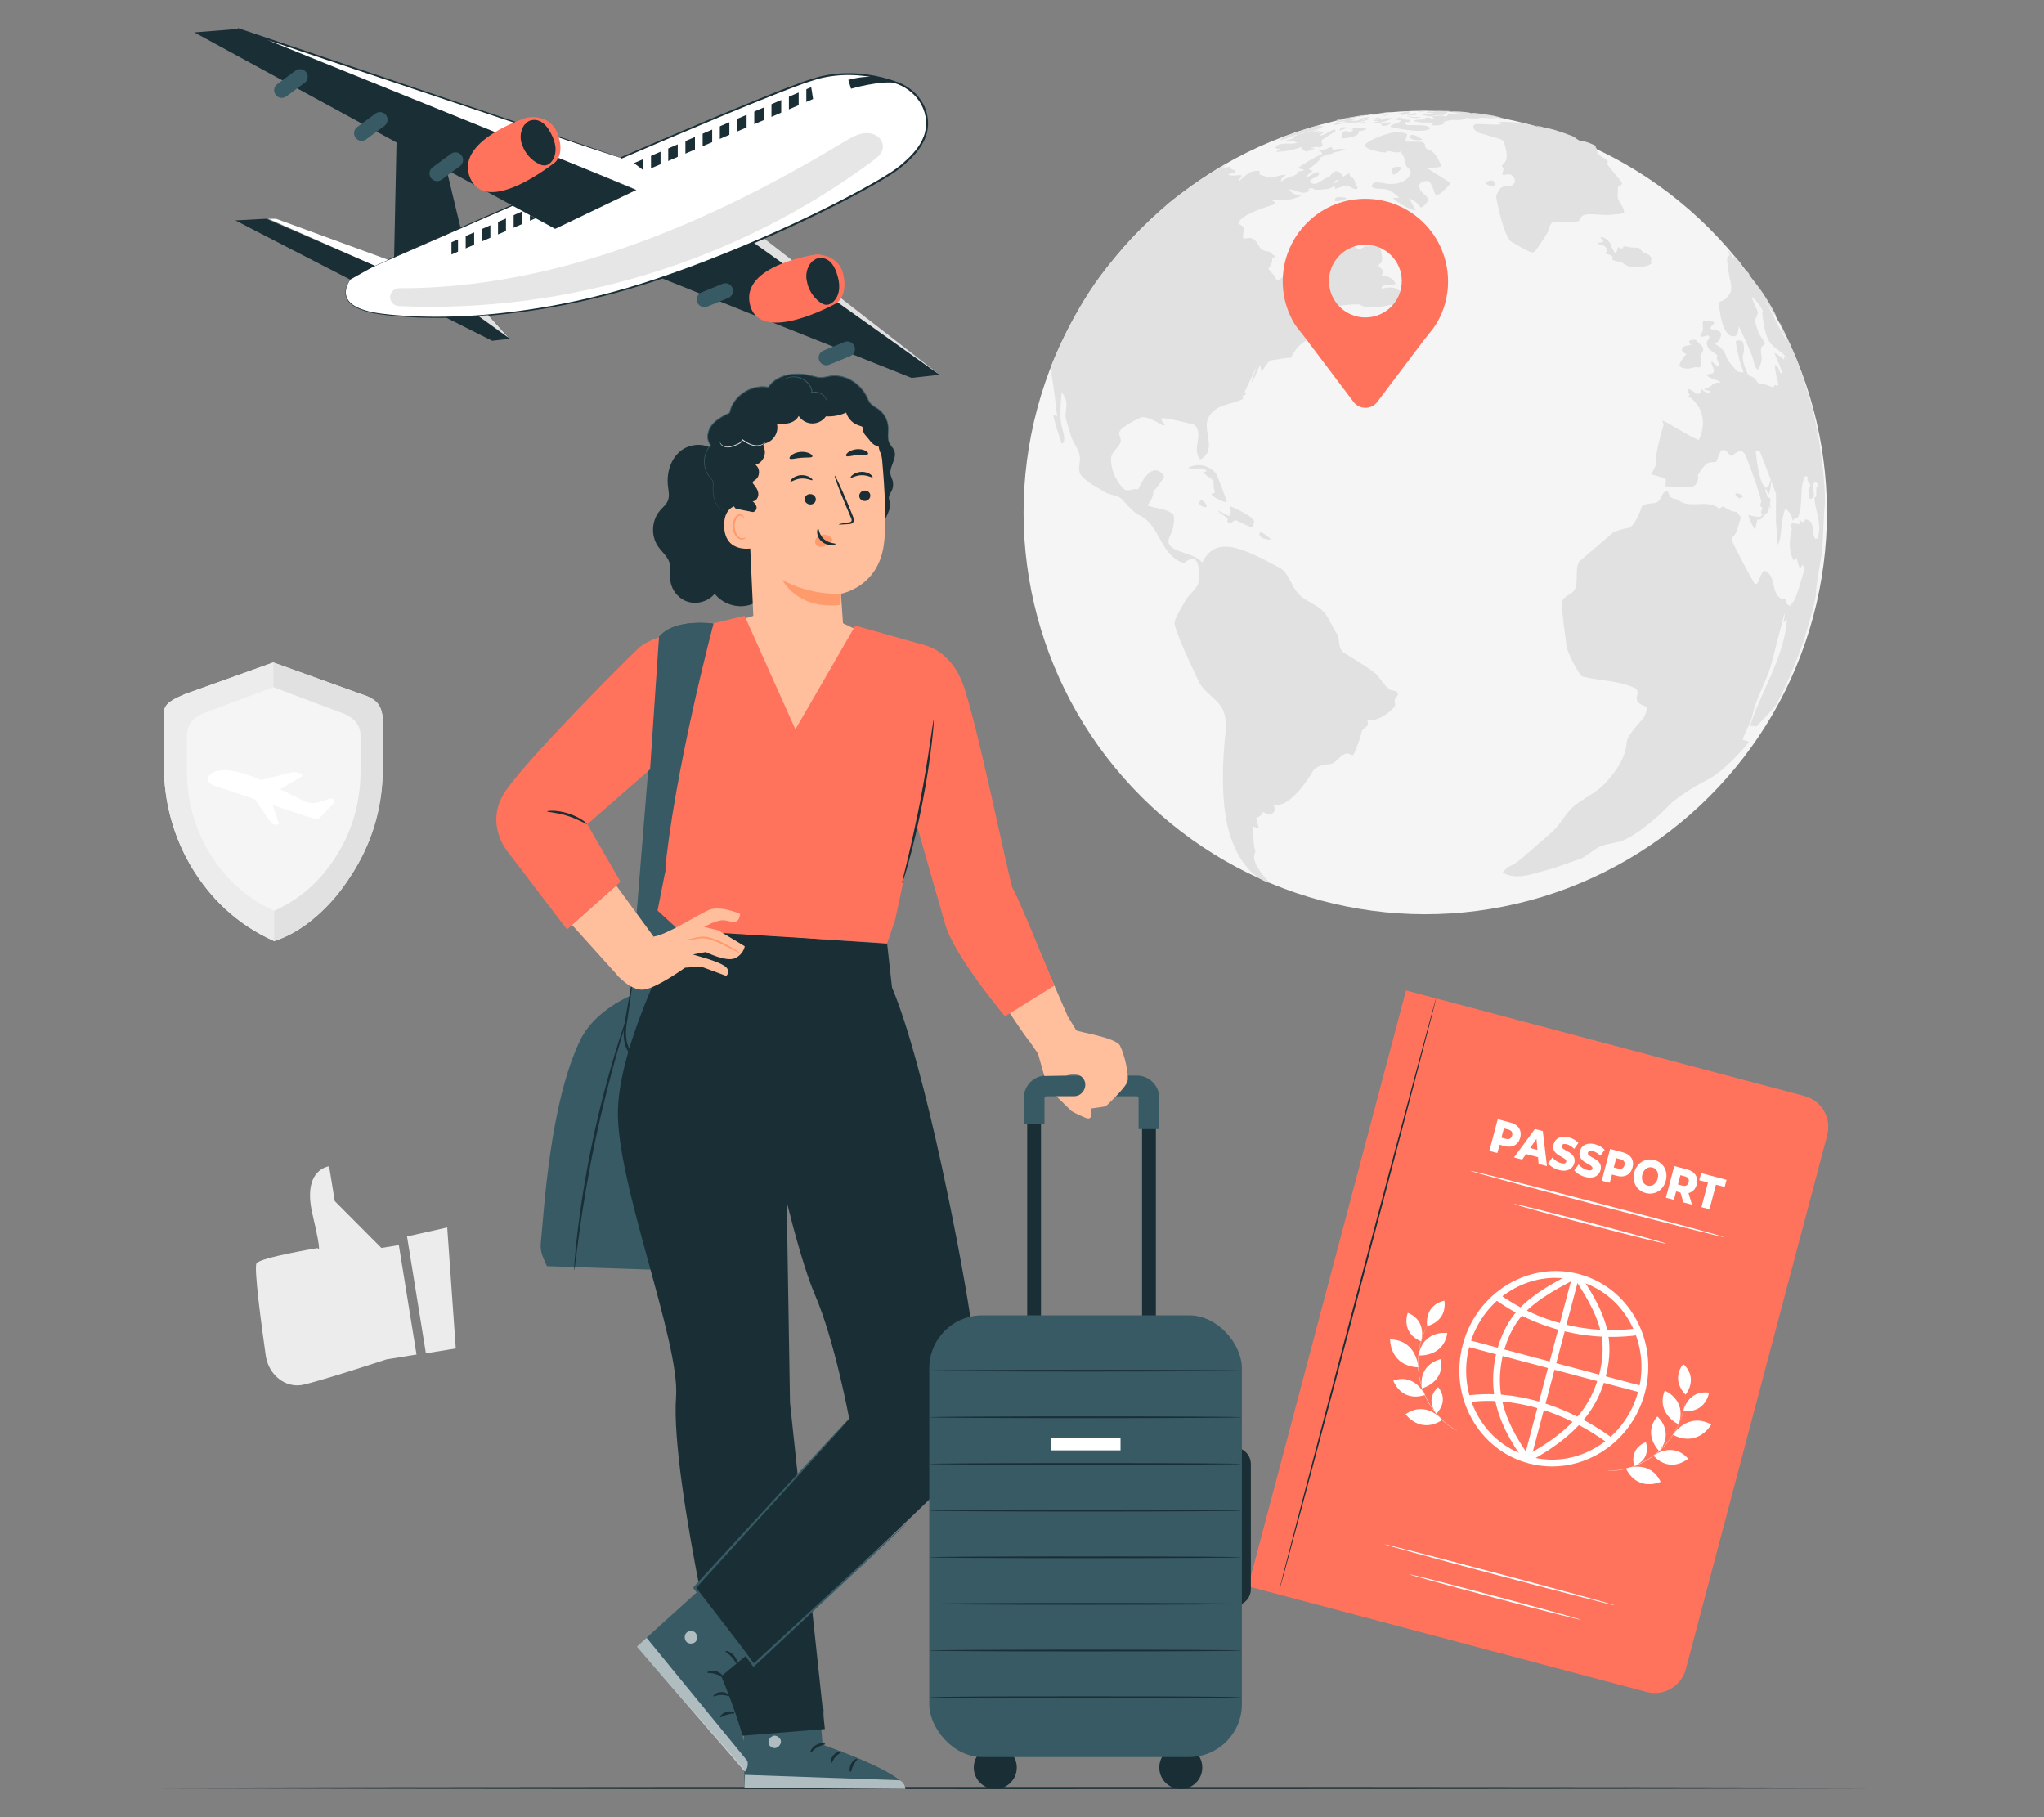 <?xml version="1.0" encoding="UTF-8"?>
<svg id="Layer_2" data-name="Layer 2" xmlns="http://www.w3.org/2000/svg" viewBox="0 0 540 480">
  <rect x="0" y="0" width="540" height="480" fill="#808080" stroke="none"/>
  <defs>
    <style>
      .cls-1 {
        fill: #ff735d;
      }

      .cls-1, .cls-2, .cls-3, .cls-4, .cls-5, .cls-6, .cls-7, .cls-8, .cls-9, .cls-10, .cls-11 {
        stroke-width: 0px;
      }

      .cls-12 {
        opacity: .6;
      }

      .cls-2 {
        fill: #375a64;
      }

      .cls-3 {
        fill: #e1e1e1;
      }

      .cls-4 {
        fill: #ececec;
      }

      .cls-6 {
        fill: #f5f5f5;
      }

      .cls-7 {
        fill: none;
      }

      .cls-8 {
        fill: #1a2e35;
      }

      .cls-9 {
        fill: #fff;
      }

      .cls-13 {
        opacity: .3;
      }

      .cls-14 {
        opacity: .1;
      }

      .cls-10 {
        fill: #ff9a6c;
      }

      .cls-11 {
        fill: #ffbf9d;
      }
    </style>
  </defs>
  <g id="Layer_2-2" data-name="Layer 2">
    <g>
      <rect class="cls-7" width="540" height="480"/>
      <g>
        <g>
          <g>
            <path class="cls-6" d="m95.75,183.45l-23.55-8.46-23.32,8.34c-2.98,1.41-5.59,2.25-5.59,5.02v13.81c0,9.59,2.51,19.09,7.68,27.48,4.35,7.06,11.09,14.33,21.46,18.95,9.53-3.1,16.65-11.35,21-18.41,5.17-8.39,7.68-17.89,7.68-27.48v-12.42c0-3.96-2.1-5.89-5.36-6.84Z"/>
            <path class="cls-4" d="m72.43,240.58c-8.2-3.66-13.53-9.53-16.97-15.11-4.09-6.64-6.08-14.16-6.08-21.74v-9.69c0-2.19,1.32-4.25,3.95-5.48l18.88-7.06v-6.51s-23.32,8.34-23.32,8.34c-2.45,1.07-5.59,2.25-5.59,5.02v13.81c0,9.59,2.51,19.09,7.68,27.48,4.35,7.06,11.09,14.33,21.46,18.95v-8.01Z"/>
            <path class="cls-3" d="m72.43,248.6c1.65-.55,3.17-1.19,4.63-1.98,3.91-2.13,7.24-5.05,9.79-7.7,2.85-2.96,4.97-6.16,6.81-9.15,5.17-8.39,7.68-17.89,7.45-27.75v-11.4c0-5.68-2.91-6.1-5.36-7.16l-23.55-8.46v6.51s19.1,7.17,19.1,7.17c2.63,1.23,3.95,3.28,3.95,5.48v9.69c0,7.59-1.99,15.1-6.08,21.74-3.44,5.59-8.54,11.35-16.75,15v8.01Z"/>
          </g>
          <path class="cls-9" d="m55.17,205.05c1.64-2.47,6.78-1.69,10.42-.29,0,0,2.48.81,3.43,1.28,0,0,.02,0,.03,0l7.85-1.99c.64-.16,1.31-.13,1.93.1l.69.25c.35.13.39.61.07.79l-5.55,3.24s0,.04,0,.07c3.38,1.66,6.27,3.08,6.27,3.08.03.02.06.03.09.05,1.18.56,2.53.66,3.78.27l3.03-.94c.15-.05.32-.06.47-.02.58.16.78.87.37,1.3l-3.22,3.45c-.5.54-1.27.74-1.98.52l-1.78-.56-9.02-2.99,1.58,4.73c.06.2-.07.4-.28.41l-.4.04c-.55.05-1.09-.19-1.42-.63l-4.25-6.12-10.64-3.53c-1.42-.45-2.04-1.54-1.48-2.5Z"/>
        </g>
        <g>
          <path class="cls-4" d="m105.37,328.89l-4.61.75-12.32-12.38-1.49-9.19s-7.19.71-4.4,12.62c2.79,11.9,1.38,8.98,1.38,8.98,0,0-15.11,2.5-16.15,4.02-.76,1.1,1.26,16.18,2.42,24.35.58,4.11,3.71,7.52,7.68,7.87.56.05,1.12.04,1.66-.04,3.77-.61,22.54-6.79,22.54-6.79l7.96-1.29-4.67-28.89Z"/>
          <polygon class="cls-4" points="118.15 324.23 120.41 356.19 112.52 357.47 107.53 326.6 118.15 324.23"/>
        </g>
        <g>
          <circle class="cls-6" cx="376.54" cy="135.37" r="106.12" transform="translate(14.56 305.91) rotate(-45)"/>
          <g>
            <path class="cls-3" d="m364.48,31.06s-.08-.02-.16-.02c-.25,0-.64.06-.71.08-.06.02-.82.3-.82.3-.04.02-.09.04-.08.06,0,0,.24.22,1.28-.07.58-.16.56-.29.48-.34Z"/>
            <path class="cls-3" d="m362.83,30.2c.07-.01.45-.1.48-.13-.02-.02-.04-.01-.07-.01-.16,0-.53.04-.59.06-.08.02-.16.06-.14.09.02.03.18.03.32,0Z"/>
            <path class="cls-3" d="m366.16,29.82q.26.03.54.01s.28-.02.69-.08c0,0,.48-.07.56-.1t-.09-.02s-1.69.01-3.3.26l.86-.03c.25-.01.49-.08.74-.05Z"/>
            <path class="cls-3" d="m364.26,30.17s-.02-.01-.02-.02c.04-.02.06-.03.7-.07.22-.02.52-.03.68-.06.03,0,.07-.01.1-.02-.04,0-.09-.02-.13-.02-1.81-.04-3.36.35-3.65.46.12.07,2.15-.17,2.27-.21,0-.03.03-.05.05-.08Z"/>
            <path class="cls-3" d="m365.96,30.59s.08-.02.12-.04c.07-.03.14-.07.21-.1.13-.05.26-.1.39-.15.08-.03.08-.05.08-.05,0-.01,0-.01-.05-.02-.37,0-1.09.21-1.14.25,0,0,0,0,0,0t-.17.2s.56-.09.56-.09Z"/>
            <path class="cls-3" d="m360.85,32.15s-.07-.02-.11-.02c-.16,0-.31,0-.31,0-.45.06-1.02.24-1.06.27,0,0,0,0,0,.01.07.02.9-.01,1.28-.12.14-.04.28-.1.2-.14Z"/>
            <path class="cls-3" d="m361,34.08s-.06-.08-.28-.13c-.04,0-.09-.01-.13-.02-.38-.05-.75-.11-1.13-.16-.47-.06-2.1.12-2.39.32,0,.01,0,.02,0,.03.1.08.25.06.33.18.13.18.05.24,0,.28-.1.08-1.27.44-1.57.49-.12.02-.14.01-.19,0,.02-.29.39-.27.48-.5-.18-.03-1.21.12-1.4.33-.02.02-.05.06-.05.09-.02.22.03.44,0,.66,0,.09.02.18-.02.26-.05.15-.2.25-.23.42,0,.03,0,.06,0,.09.17.37,3.01-.19,3.88-.61.19-.09.89-.77.62-.85-.3-.09-.61-.04-.91-.07.68-.18,1.39-.22,2.07-.39,0,0,.91-.35.93-.39Z"/>
            <path class="cls-3" d="m354.27,31.6c1.19-.1,2.31-.52,3.48-.66q-1.24.28-1.31.32l4.13-.75c.08-.02.21-.04.35-.13-.03-.02-.1-.02-.14-.02-.85.07-6.64.98-7.97,1.46.54.12,1.01-.19,1.53-.25-.02.01-.05.03-.07.03Z"/>
            <path class="cls-3" d="m351.73,38.86s-.03,0-.05,0c-.06,0-.14,0-.28.06-.57.19-1.07.54-1.66.67-.98.21-1.28.27-1.36.38,0,0,0,.02.01.02.06.03.12.04.33.07.33.04.37.06.41.12.08.11,0,.27.12.37.04.03.27.09.5.12,1.49.23,2.27-.14,2.27-.14.22-.13.09-.99.09-.99-.07-.35-.35-.65-.4-.67Z"/>
            <path class="cls-3" d="m355.75,33.66s-.1-.03-.25-.05c-.82-.06-1.52.21-1.57.27,0,0,0,.01,0,.01.07.03.16.02.23.07,0,.06,0,.07-.13.19-.08.08-.28.28-.11.29.28.01,1.25-.38,1.36-.42.47-.19.6-.3.46-.37Z"/>
            <path class="cls-3" d="m428.97,55.4c-.36-1.1-1.21-1.96-1.54-3.07-.21-.71.06-1.42-.01-2.14-.08-.83.14-.97.68-1.24.75-.37.45-.73-.46-1.81-2.96-3.52-2.97-3.58-3.12-4.19.04-.04.08-.09.12-.13.06,0,.15,0,.22,0-.72-1.45-3.23-1.39-3.05-3.6-.09-.1-.22-.22-.31-.31.05-.09.13-.2.19-.28.05,0,.12,0,.16.01-.47-.24-1.85-.83-1.86-.83-.93-.39-2.19-.6-2.44-.64-.87-.14-1.38-.92-2.15-1.22-1.09-.43-3.52-1.29-4.51-1.58q-1.82-.53-2.08-.46s0,0,0,0q-1.98-.58-2.97-.72h0s-.04-.03-.06,0c0,0,.01,0,.01.01.02,0,.04.02.06.03q1.1.48,1.42.69-.1-.02-1.36-.49c-.52-.19-.71-.26-1.35-.42-4.73-1.09-8.52-.77-8.56-.77q.13.14.78.37c-.71.44-2.14.33-2.91.28-.03,0-3.94-.22-4.17-.07-1.44.97.87,2.26.9,2.27,6.26,1.7,6.32,1.79,6.61,2.31.02.04,1.75,4.19.23,5.58-.62.57-.62.59-.64.7-.06.39.37.57.39.93.03.55-.36,1.02-.26,1.58.87.09,1.81-.52,2.62.25,1.38,1.3.16,2.36.15,2.36-.95.56-2.16.09-3.08.78-.51.38-1.31,1.61-1.34,2.5-.01.41,1.92,10.17,3.93,11.74,5.33,3.1,5.5,3.01,6.01,2.73.84-.46,3.71-5.32,3.74-5.37.42-.72.3-1.67,1-2.26.37-.3.4-.3,1.98-.23q4.98.22,5.4-.59c.43-.84.67-1.3,1.62-1.43,2.31-.31,4.62.35,6.94.03.95-.13,1.92-.09,2.85-.35.02,0,.48-.15.23-.9Z"/>
            <path class="cls-3" d="m369.76,45.02c.45-.54.45-.85-.01-.94-.01,0-1.43-.11-1.88.38-.25.29-.01,1.34.15,1.55.41.52,1.72-.98,1.74-1Z"/>
            <path class="cls-3" d="m385.48,29.87c-.33.02-.66.02-1,.02,1.01.11,4.32.34,4.86.38-2.26-.04-4.04-.07-5.87-.31-.43-.06-.58,0-.78.06-.04.12-.41.64-.79.8-.81-.59-3.62-.05-3.74,0,.17.16.43.21.59.4-.02.03-.05.06-.07.09.31.07.43.09,1.56.08-2.05.33-2.17.04-2.25-.15-1.32-.43-1.57.04-1.68.27-.91.23-1.9-.06-2.78.36,0,.03.02.08.03.11.2.08.35.14,1.8.35,1.07.15,2.21-.24,3.23.39q-.15.16-.44.26c.68.4,3.43.09,3.42-.56-.07-.05-.17-.11-.24-.16.26-.18,2.16-.62,2.54-.58,2.28.23,3.29-.3,3.37-.47-.03-.02-.06-.05-.09-.07,2.12.18,3.09.25,3.83.07q-.15-.07-.51-.12s4.88.18,5.13.19c-1.19-.24-1.26-.25-1.7-.37,1.19.09,2.36.32,3.55.42-1.06-.37-2.89-.77-2.9-.77-.05-.01-4.52-.77-5.55-.74.02.07.07.15.12.2-.2-.01-.36-.01-.79-.23-.3-.15-4.23-.54-4.77-.22.16.15.2.19,1.92.33Z"/>
            <path class="cls-3" d="m365.94,31.21c-.13.09-.22.21-.35.28-.19.11-.21.11-.78.3.08-.1.19-.22.28-.32.04-.05.09-.09.12-.16-.03-.03-.41-.12-.93.14.04.01.09.03.13.04,0,.01-.01.03-.02.04-.57.22-1.17.07-1.75.17.06.07.17,0,.23.08q-.11.1-.11.13t1.64.09c-.53.09-1.94.33-2.13.59,0,.01,0,.02,0,.02,0,0,1.79-.03,2.03-.07q.16-.03,1.33-.49s.01.06-.05.14c0,0-.01.01-.02.02q.55-.24,1.94-.76c.3-.11.32-.12.38-.17q-.06-.04-.16-.05s-1.55-.08-1.72-.04c-.02,0-.04,0-.05.02Z"/>
            <path class="cls-3" d="m377.31,47.79c.67.17,1.47,2.49,1.48,2.51.19.57.38,1.15.72,1.2.96.15,3.51-2.82,3.53-2.85.07-.1.15-.23.18-.34l-6.05-3.8c.23-.08.46-.15,2.28-.3.8-.06,1.2-.1,1.24-.28.11-.49-1.43-3.49-2.49-4.06-.47-.25-1.05-.29-1.45-.69-.42-.43-.07-1.24-.75-1.54-.63-.28-2.19-.24-3.34-.22-1.16.02-1.17.02-1.33-.05,0-.19-.02-.39.44-1.9-.36-.31-1.74-.55-2.15-.61-2.14-.23-9.78,2.64-8.93,3.79.83,1.14,4.89,1.69,5.49,1.63.04-.34.06-.57,1.77-.17,1.45.34,1.78.07,2-.1.28.3.9,1.4.91,1.4.3.69.26,1.45.52,2.15.33.88,1.66,1.26,1.24,2.51,0,.03-1.27,2.72-5.57,2.52-1.29-.06-2.52-.57-3.84-.37-.58.09-.88.91-.79,1.08.15.27.8.59,3.09.62q1.75.02,4.1,2.22-.31.16-1.58.19c.42.76,4.83,3.41,5.98,3.22q.01-.16-.19-.37t-1.53-2.82c1.59.76,2.03,1.15,2.75,2.11.14.19.24.33.34.33.59.02,2.17-1.66,1.9-2.25-.58-1.28-2.34-1.76-2.34-3.44,0-1.38,2.32-1.31,2.35-1.31Z"/>
            <path class="cls-3" d="m359.12,30.88c.04.06.48.02.84-.06.07-.02.2-.05.23-.07,0,0,0,0,0,0-.02,0-.03,0-.05,0-.15,0-.98.08-1.01.14Z"/>
            <path class="cls-3" d="m393.39,48.95l1.07.15s.3-.02.44-.19c.08-.11.07-.2.05-.28-.04-.18-.2-.29-.26-.46-.04-.11-.01-.19,0-.23,0-.01,0-.03,0-.05,0,0-.1-.13-.47-.21-.49-.06-2.03.24-1.48.91.12.15.36.32.65.37Z"/>
            <path class="cls-3" d="m375.72,36.97s.02,0,.03-.01c-.05-.2-1.3-1.1-2.39-1.31-.96-.17-.89.54-.74.79.49.8,3.07.53,3.1.53Z"/>
            <path class="cls-3" d="m370.32,29.79c-.32,0-.87.04-.99.08.05.01.1.01.14.01.5.01.92.2.92.2-.1.15-.31.06-.41.21.03.1.9.06.96.05.32-.05,1.47-.51,1.53-.66-.1-.08-.23-.01-.34-.05.17-.16.41-.06.59-.18t-.08-.02c-.88-.02-2.1.09-2.26.13.16.11.36.04.53.11,0,.07-.11.09-.58.1Z"/>
            <path class="cls-3" d="m365.04,32.65c-.24.07-.32.09-.09.37.2.25.88.33,1.59.05.4-.16,1.27-.59.99-.72-.04-.01-.09-.02-.13-.03-.56-.04-2.25.29-2.36.32Z"/>
            <path class="cls-3" d="m375.33,30.95s0-.02,0-.02c-.02,0-.05,0-.07-.01-.02,0-.05,0-.07,0-.45-.02-.9,0-1.35-.02-.52-.02-1.03-.1-1.55-.12-.37-.01-.6-.01-.68,0,.11.07,1.56.33,2.36.38.4.02.6.02,1.21-.15.05-.02.11-.03.16-.06Z"/>
            <path class="cls-3" d="m371.69,30.48s0,.01,0,.02c.16.04,1.76-.06,2.23-.11.21-.02.25-.04.29-.11.03-.09-.12-.09-.09-.18.01-.04.05-.07.04-.12,0,0,0-.01,0-.02,0,0,0-.03-.05-.06-.06-.05-.1-.05-.19-.05-.06,0-.15.01-.26.05-.38.11-.71.39-1.12.39-.52,0-.69,0-.85.2Z"/>
            <path class="cls-3" d="m375.67,29.51c1.16-.14,1.17-.15,1.2-.18-.04-.02-.08-.01-.11-.02-.01,0-1.11-.03-1.45,0-.39.05-.31.2-.31.2.06.06.33.03.67-.01Z"/>
            <path class="cls-3" d="m377.97,29.81c.47.02.61.03.73.14,0,.02-.02.03-.03.04-.15.03-.31.03-.77.02-1.27-.04-1.61,0-1.7.01-.31.07-.44.37-.35.45t.83.07c.32.02.61.2.93.19.8,0,1.56-.26,2.35-.32.49-.04.98.07,1.47,0,.03,0,.08-.02.11-.03t-.3-.21s0-.02,0-.03c.08-.02.17-.02.25-.03.68-.07.69-.09.72-.15-.06-.04-.13-.04-.17-.11.13-.09.37-.05.4-.28.18-.1.39-.08.57-.2-.04-.01-.09-.04-.13-.04-.77-.07-3.68-.01-3.99.06.13.07.27.05.42.08-.25.09-.82.03-1.06,0-.84-.1-1.39.21-1.4.21.07.08,1.01.12,1.12.13Z"/>
            <path class="cls-3" d="m367.5,33.55c.06.02,7.48,1.8,10.04.59.7-.33-.55-.85-.56-.85-.65-.25-4.26-.27-5.02-.23-.68.03-.95-.69-.77-.79.08-.05.19-.04.43-.03,1.27.08.83-.49.71-.54-.3-.12-.62-.03-.92-.1-.35-.08-.64-.32-.99-.4-.1-.02-.46-.1-.69-.12-.2,0-.97.4-1.02.54.15.05.16.05.48.06.36,0,.85,0,.92.1.14.18-.69.71-.73.73-.47.2-1,.15-1.45.4-.88.5-.63.58-.43.65Z"/>
            <path class="cls-3" d="m355.53,31.48s.01,0,.01,0h0c-.27.04-2.47.46-2.6.54.09.03.19.07,2.6-.54Z"/>
            <path class="cls-3" d="m342.51,35.55s.02.04.02.05c.04,0,.1,0,.14,0,.73-.2,1.41-.52,2.13-.72,1.31-.36,2.66-.57,3.96-.97q.3-.09.81-.56s0-.05,0-.07c-.39-.05-.75.11-1.13.17q.35-.14.45-.31s-.02-.03-.03-.04c-.04,0-.1,0-.14,0q-1.49.09-8.85,2.78c-.64.24-1.15.42-1.86,1.13.01.01.03.03.04.04,1.59-.16,2.96-1,4.45-1.49Z"/>
            <path class="cls-3" d="m352.43,32.94c.13.06.68-.03,1.21-.12,2.11-.37,3.15-.44,3.16-.44.65-.02,1.29.03,1.94-.06.51-.07,2.55-.64,2.57-.64.39-.11.43-.14.48-.19-.22-.1-.54-.04-.54-.04-.6.11-1.17.35-1.77.46.83-.4,1.73-.63,2.55-1.05-.02,0-.05-.01-.07-.02-.02,0-2.44.34-2.6.6-.12.19-.58.62-2.27.44,0-.01-.01-.03-.02-.05.05-.04.11-.07.17-.09.02,0,.04-.02.05-.03.29-.16,1.07-.04.88-.48-.04,0-4.93.55-5.17,1.11t2.41-.39c-.32.26-.73.24-1.1.37.05.02.06.02.65-.07.16-.03.45-.07,1.02-.07-.57.15-2.33.41-3.3.49-.34.03-.41.2-.25.28Z"/>
            <path class="cls-3" d="m337.16,39.21c.28.18.6,0,.89.11,0,.02.02.05.03.07-.26.31-.67.4-.97.67.35.13,3.59-.13,5.63-.86.66-.23.93-.33,1.25-.34.01.02.03.04.05.06q-.22.21-.26.25c.09.18,1.07.78,1.08.79q1.12.01,2.48-.74s.06-.03.07-.04q-.1-.06-1.2.12c.22-.29,1.46-.69,2.11-.42.24.1.29.1.4.06,0,0,.68-.29.74-.73-.42-.48-.43-1.14-.03-1.39.35-.22,3.44-2.11,3.47-2.34-.08-.09-.19-.14-.28-.22,0-.04,0-.08,0-.12-.01,0-.02,0-.03,0-1.3.49-2.4,1.44-3.8,1.69.06-.52.61-.5.87-.8-.02-.03-.05-.07-.07-.09-.52.01-1.03.22-1.55.16.21-.17.5-.22.69-.42,0-.02-.02-.05-.03-.07-.72-.03-1.39.31-2.1.32.58-.4,1.3-.42,1.91-.74-.41-.1-6.71,1.42-6.81,2.08.05.05.12.12.16.18-.16.13-.16.14-.9.29-1.24.26-1.33.36-1.37.51.04.04.12.08.18.09.61.09,1.21-.13,1.82-.06.43.05.77.37,1.2.42-.91.3-1.97.25-2.42.23-2.97-.14-3.65.96-3.21,1.25Z"/>
            <path class="cls-3" d="m358.15,53.93c.17-.2-.07-.27-.26-.3,0,0-.83-.13-1.12.04-.4.25-.5.76-.41.9.2.35,1.56-.36,1.79-.63Z"/>
            <path class="cls-3" d="m358.3,49.99s.16-.02.23-.09c.15-.15.12-.49.05-.62-.11-.22-.31-.39-.41-.62-.17-.39-.18-.85-.42-1.22-.03-.05-.09-.12-.13-.18-.25-.31-.67-.42-.92-.73-.16-.2-.06-.49-.23-.68-.02-.02-.06-.03-.09-.04-.35.04-1.84,1.09-1.9,1.14-.19.14-.44.33-.63.48l-1.71,1.38q.63.28.57.63t-.02.45c.09.02.32-.06.78-.24.66-.25,1.77-.67,2.81-.43.7.16,1.24.76,2.01.76Z"/>
            <path class="cls-3" d="m355.28,52.16s-1.56-.2-2.16,0c-.36.12-.61.71-.49.88.22.33,2.41-.11,2.91-.5.16-.13.25-.29-.26-.38Z"/>
            <path class="cls-3" d="m317.38,132.18c-.63.04-.61,1-.32,1.24.2.16,1.53.93,1.71.33.1-.36-.62-1.47-1.39-1.57Z"/>
            <path class="cls-3" d="m436.38,68.69s.04-.08.04-.12c-.05-.25-.25-.76-.59-1.06-.06-.05-.14-.11-.2-.16-.55-.38-1.24-.46-1.75-.9-.36-.32-.53-.85-1.04-1-.63-.06-1.26-.02-1.89-.08-.61-.06-1.19-.31-1.81-.31-.4,0-.29.52-.63.59-.36.07-.55-.37-.91-.3-.05.01-.13.03-.18.04-.29.46-.04,1.19-.74,1.44-.14-.13-1.05-1.62-1.12-2.09-.16-1.07-1.98-2.34-2.7-2.09,0,.51.59.61.72,1.03-.39.61-1.14.22-1.62.58.14.2.8.33,1.18.39.67.11,2.4,1.49.98,2.01.27.75,1.07.47,1.55.81.5.35.43.56.27,1.05.09.16.19.24,1.34.52.75.18,1.01.25,1.23.34.52.22.93.63,1.45.85.06.03.15.06.22.08.19.06.45.15,2.05.31,1.44.14,3.99-.62,4.04-1.08.04-.3-.14-.57-.13-.87q.08-.04.24.03Z"/>
            <path class="cls-3" d="m320.01,130.44c.31.96,3.86,2.51,4.08,2.11.12-.22-2.66-7.24-2.7-7.29-.36-.5-1.46-2.02-4.34-2.42-1.68-.03-3.09.62-3.11.65.13.25,1.34.49,2.47.28,1.62-.3,2.37.45,2.37.72-.12.11-.37.24-.72-.16-.02,0-.04.01-.06.02-.17.67.81,1.32,1.47,1.75,1.2.8,1.19,1.11,1.17,2.04-.01.46-.01.75.14,1.19.11.31.19.54.15.68-.13.46-.62.26-.92.42Z"/>
            <path class="cls-3" d="m324.25,136.95c.3.34-.24.93.27,1.18.9.42,1.23-.88,2.06-.67.09.02.17.06.43.2,1.34.75,3.78,1.68,3.79,1.68.13.02.21.03.26-.08.17-.41-.05-.87.21-1.26.8-1.21-5.78-4.18-6.23-4.26-.12,0-.14,0-.2.02q-.04.1.03.23c.67,1.27-.03,2.24-.1,2.27-.17.06-.68-.21-1.38-.6-1.29-.7-1.45-.71-1.53-.71,0,.03,0,.07.02.09.66.79,1.68,1.14,2.36,1.91Z"/>
            <path class="cls-3" d="m365.83,78.33c-.66.01.44,1.13.67,1.35,1.46,1.44,2.39.76,2.39.76.38-.4-2.39-1.99-3.07-2.11Z"/>
            <path class="cls-3" d="m306.12,55.65s.04-.03.06-.05c0,0-.02.02-.03.02l-.03.03Z"/>
            <path class="cls-3" d="m292.4,70.69c-8.65,10.55-14.58,25.7-14.58,25.7v2.96q.24.13,1.47,10.61c-.31-.11-.73-.24-1.04-.33.14,1.29,2.24,7.62,2.26,7.67.53-.39,1.08-.79.19-3.93-.41-1.43-.86-3.04-.21-9.83,1.44,2.09,1.32,3.08,1.16,4.34-.11.9-.23,1.91-.07,2.63.35,1.53.92,3,1.33,4.52.53,1.97,2.07,3.5,2.37,5.56.24,1.66-.77,3.42.37,5.01.15.22.44.45.64.62.37.32.8.81,1.21,1.08,1.41.95,2.92,1.75,4.35,2.68,1.46.95,3.49.63,4.74,2.07q2.87,3.3,4.08,3.88c.18.09.42.21.6.3,5.36,2.77,5.24,10.57,11.5,12.52,4.36-3.62,4.12,2.47,3.82,5.26q-.1.88-2.83,3.73s-3.68,5.63-3.44,7c.04.23.08.52.14.74.97,3.72,6.4,14.86,6.44,14.94,1.41,2.47,4.03,3.83,5.63,6.12,1.22,1.74,1.63,4.47,1.16,7.69-.02.15-1.85,15.56.95,25.31,3.55,12.37,10.75,13.66,10.81,13.67q-5.37-5.67-3.77-8.23-.57-1.29-.63-6.63.3,0,1.52.48.03-.13-.73-2.73,1.5-.62,1.71-1.46c.14-.05.18-.06.32-.11,1.83,1.39,3.13-.07,2.87-1.03l-.3-1.05c4.67,1.5,10.57-9,10.62-9.11,1.17-1.19,3.21-1.43,4.03-1.47,1.88-.11,2.58-2.03,4.11-2.67.69-.29,1.16-.14,1.54.05.65.33.7.35,1.01-.26.68-1.34,1.05-2.79,1.61-4.18.31-.77.13-1.74.93-2.33.92-.67,1.25-.93,1.04-1.66-.04-.13-.07-.33-.05-.47,4.37-.05,7.21-3.76,7.23-3.8.02-.05.05-.11.05-.16.08-.49-.18-.96-.1-1.46.11-.74,1.38-1.37.65-2.12-.51-.54-1.3-.29-1.87-.64-1.86-1.15-2.57-3.37-4.29-4.64-2.57-1.9-5.36-3.46-8.03-5.21-1.48-1.22-.94-3.23-1.59-4.73-1.37-1.79-2.04-4.14-3.53-5.85-1.95-2.24-5.11-2.83-7.01-5.14-1.5-1.83-2.09-4.25-3.8-5.95-.25-.25-.63-.53-.93-.69-9.38-4.97-16.8-8.9-20.44-1.36-2.2-3.12-10.92-2.47-8.51-7.11,1.46-2.8.96-5.42.95-5.43-1.89-1.97-4.64-1.58-6.91-2.55q1.65-2.26,1.51-3.64,1.82-1.99,2.94-3.99c-.3-.54-3.07-5.01-6.95,3.42-1.3-.55-2.81,1.01-4.03-.39-2.85-3.3-3.16-6.32-3.08-7.83.09-1.87,1.98-2.69,2.5-4.3.34-1.03-.86-2.01-.09-3.05,1-1.35,4.78-3.21,5.61-3.48,1.48-.49,5.65,2.12,5.68,2.15.16-.06.36-.13.52-.19-.21-.5-.68-.81-.96-1.26.09-.14.2-.32.28-.46,1.09-.21,8.5,1.7,8.53,1.72,2.5,2.73-.9,6.4,1.46,9.15,4.78-2.46.33-7.69,2.25-11.19,1.99-3.61,6.14-3.15,9.14-4.85-.05-.02-.05-.02-.05-.02-.06-.14-.13-.33-.19-.47.07-.13.15-.31.22-.44.15,0,.35.02.5.03.07-.16.18-.38.25-.54-.12-.1-.27-.22-.38-.32l3.18-6.78c-.31,1.06-1.42,4.23-1.43,4.23q.41-.1,2.33-4.62c.08.58.39,1.13.31,1.74,1.01-.86,1.3-2.36,2.61-2.96.03-.02,4.96-.81,5.26-.68q1.66-3.5,4.37-4.68.34.14,7.45-1.21c-.1.1-.24.24-.34.35.26.22.66.48.99.59-.05.15-.13.36-.18.51q-4.27,1.23-4.57,1.92c2.3.85,10.89-.79,10.74-4.44-1.21.31-1.68,1.51-2.58,2.18-.69-.48-1.25-.87-1.71-1.2.55.07,1.13-.34,1.14-.35,0,0,.01-.02.02-.02,0,0,0-.01,0-.02-.04-.03-.06-.03-.2-.06-.97-.18-1.42-.56-1.57-.72-.37-.39-.35-.68-.19-1.05.06-.14.04-.16.03-.18,0,0-.02,0-.03,0-.07.06-.62.68-.54,1.31-.74-.73-.73-1.24-.7-2.44-.73-.6-.76-.69-.96-1.25,1.37.1,2.36.17,3.07-.99q-.42-.86-11.29,1.59,8.38-4.23,15.35-3.92c1.09,1.48,8.65.55,10.26-.89q-.04-.89.82-1.87c-.03-.21-.05-.31-.08-.52-.49-.3-.99-.61-1.48-.9-.44-.16-.45-.16-.45-.16-.32-.08-1.31-.32-3.38.19-.01-.15-.03-.35-.04-.49.77-.55,1.05-.56,3.22-.63h.03c.12-.02.28-.03.37-.1.16-.19-.87-2-2.92-2.17q-.46-.04-.66-.19c0-.41.43-.7.29-1.15-.19-.6-.93-.72-1.12-1.32-.08-.25.09-.39.5-.68q.61-.43.28-2.35-.85-4.85-2.7-3.12c-.29.27.03.76-.37.99-.46.26-.93-.29-1.39.02q-1.05.72-1.27.71c-1.37-.06-1.87-1.36-2.86-1.98-.07-.4,1.13-2.46,1.96-2.75-.55-.43-1.33-.36-1.87-.81-.13-.11-.18-.24-.26-.64-.03-.14-.09-.46-1.46-1.51-.31-.24-.39-.26-.66-.32-1.55-.12-2.96-.97-4.55-.88-.21,1.4-2.24,2.02-1.63,3.78-.44.57-1.35.49-1.66,1.23-.36.86.35,1.68.08,2.54,0,.04-1.14,3.45-3.25,3.21-.46-.05-1.54-.08-1.59.71-.14.09-.2.12-.7.28-1.21,1.78-.78,4.7-3.57,5.46-.32-1.32-1.46-2.07-2.19-3.1,1.07-1.36,1.04-2,1-2.82.19-.06.52-.19.71-.25,0-.09.09-.25.09-.34-.16-.08-.38-.18-.55-.23-.61-1.22-2.01-.8-2.91-1.42-.91-.63-1.07-1.83-1.92-2.51-.15-.12-.35-.26-.51-.35-.83-.46-1.69-.03-2.53-.08q-.19-.31.18-2.45.13-.74-1.49-1.46c.38-2.28,6.98-4.32,9.8-5.2-.02-.77-.87-.73-1.18-1.22q4.62.75,8.02-1.01c-1.79-.3-2.16-.36-3.25-1.62,1.82-.02,3.55,1.74,5.44.28-.1-.13-.27-.27-.42-.33,0,0,1.16-.7,1.81.14q3.18-.03,4.15-.42c.21-.08.48-.23.65-.38.48-.4.18-1.13.63-1.55.42-.38,1-.13,1.45-.36.27-.17.4-.46.62-.67-.02-.03-1.54-3.29-3.55-.14-1.76.33-4.01,3.38-5.23,1.17.53-1,2.9-.93,2.27-2.33-1.28.03-2.14,1.01-3.23,1.45,0-.64,1.68-1.74,1.7-1.75q-.05-.05-1.05-.44,2.74-2.21,2.87-2.55c-.06-.09-.14-.2-.2-.29q1.54-1.19,7.18-2.3-.31-.15-.87-.24c-4.04-.44-11.56,4.8-11.62,4.85.01.09.03.21.04.31.4.14.82.19,1.23.3,0,.08-.02.18-.03.27-.97.12-1.13.15-1.64.38l-.08.2s0,0,0,0c.06.04.15.09.22.14-1.28,1.09-3.18.94-4.36,2.22q-.39-.85,1.18-1.67-.6-.4-3.31.53c-.15.05-1.02.25-3.6-.79-.08-.31.06-.63-.03-.93-2.31-.2-3.38.81-5.51,2.83-.01-.7.71-1.02.85-1.65-1.21-.22-2.48.39-3.67-.24.69-.33,1.58-.23,2.08-.96-.07-.11-.08-.12-.15-.23-.34.05-.39.06-1.17-.31-.05-.16-.13-.37-.21-.52-.62-.08-1.12.3-1.69.45.14-.13.34-.29.5-.39q-.39.12-1.08.43.46-.46,1.61-1.17l-1.87.71s-10.07,6.35-14.12,9.95c-4.58,4.08-8.9,8.08-15.93,16.65Z"/>
            <path class="cls-3" d="m333.04,140.61c-.67.18-.22,1.13.41,1.48.45.24,2.04.57,2.16.43.06-.07.01-.29-.98-1.04-1.11-.82-1.31-.84-1.58-.87Z"/>
            <path class="cls-3" d="m446.88,97.22c.34-.08.67-.2,1.02-.24.41-.05.83.24,1.23-.04.23-.16.34-.68.33-1.53,0-.43-.09-.73-.17-1.04-.14-.53-.1-.69.25-1.06.15-.16.39-.43.43-.86.03-.43-.17-.81-.35-1.05-.09-.12-.22-.27-.33-.38-.29-.29-.65-.51-.94-.79-.22-.21-.27-.33-.3-.4-.02-.04-.03-.05-.06-.06-.1-.01-2.61-.25-1.44,1.07.07.08.11.13.31.22-.07.04-.18.04-.25.05-1.12.13-1.42.28-1.72.43-.21.1-.47.32-.55.76,0,.17.01.41.32.72.24.25.59.3.86.49-.02.03-.04.05-.07.08-.65.61-1.43,1.95-1.43,1.96-.3.54-.36.83-.25,1.13.19.51,1.77.88,3.13.56Z"/>
            <path class="cls-3" d="m459.57,131.63c.11.03.18,0,.28-.05,0,0,.6-.33.61-.35.1-.16-.15-.41-.66-.66-.55-.26-1.52-.46-1.31.08.12.3.76.88,1.08.98Z"/>
            <path class="cls-3" d="m452.26,95.45c-.1-.02-.11.04-.12.15l.67.3c-.31-.3-.44-.41-.56-.45Z"/>
            <path class="cls-3" d="m478.07,111.43c1.2,1.52,2.04,3.07,2.52,4.77-.57-2.68-1.25-6.26-1.93-8.91-3.2-10.55-3.26-10.75-5.63-16.18l-2.62-5.55v-.02c-.11-.2-.21-.39-.32-.58.09.3.13.41,1.2,2.76-.25-.28-.42-.61-.64-.92.17,1.03.86,1.82,1.29,2.73-.06.02-.14.03-.19.05-2.03-3.31-3.46-6.94-5.53-10.23,1.12,1.39,1.78,3.11,3.09,4.38-.13-.8-3.17-6.09-5.43-8.83-1.62-1.97-1.77-2.26-1.92-2.53.11.08.24.19.33.28-.16-.26-.25-.41-.71-.95-.06.02-.13.05-.19.07-.16-.14-.46-.39-1.51-1.81.11.09.25.21.36.28-.04-.63-2.15-2.67-2.32-2.79q.02.33.26.97c-.77-.61-.89-1.69-1.65-2.31.02.45.39.79.42,1.24q-.56.58-.65,1.02c-.14.66.63,4.94.64,4.98.7,2.85.35,3.64.31,3.72q-1.05,2.06-2.54,2.49c-.54.16-.59.32-.55.97,0,.09.57,8.62,3.97,8.3,1.09-.11,1.17-1.83,1.21-2.65.18.26,3.59,7.31,3.99,9.3.19.95.37,1.84,1.17,2.12.27-.23,1.07-2.27.89-3.39-.41-2.58-.05-2.73.73-3.06.2-.51.21-.73-.96-2.27q-.81-1.07-1.43-3.87c-.24-1.07,1.05-1.86.54-2.98q-1.33-2.92-1.35-3.07c0-.09-.02-.22-.02-.31.05-.04.11-.09.16-.13.69.53,2.69,3.18,2.7,3.78-.07-.01-.16-.04-.22-.05q.44,5.23,1.73,7.69c1.12,2.14,3.75,2.8,4.89,4.93-.28-.14-.46-.39-.7-.58-.06.01-.14.03-.2.04.03.24.11.46.16.7-.88-.62-1.66-1.38-2.63-1.86.57,1.92,1.76,3.61,2.02,5.64-1.08-.43-.59-2.04-1.8-2.36-.05.04-.13.1-.18.14,0,.02.47,2.91.55,3.13.1.29.59,1.75.35,2.24q-.65-.3-.79-.31c-.17.17-.28.39-.44.57.02.06.04.13.06.19h-.02q-3.01-1.31-3.14-1.02c-.15.03-.36.08-.52.11-.51-.59-1.24-1.11-2.03-1.58l1.4.78c-.18-.28-.68-1.02-1.9-1.38-.42-.12-.51-.15-1.2-1.87-.51-1.26-1-3.02-.53-4.21.19-.49.18-2.86-.36-3.12-.07-.03-1.67-.6-1.66.28,0,.38.79,4.68,1.66,6.88.35.89.35.99.35,1.04-.1.06-.12.07-.59,0-.32-.05-.75-.13-1.08-.19-.84-1.18-2.01-2.11-2.66-3.43-.33-.68-.47-1.45-.96-2.06-.83-1.06-1.77-1.55-2.26-1.75,0,0,0,0-.01,0,.82-.34,2.63-2.82.96-3.48-.3-.12-.67-.2-.91-.25-1.12-.23-1.32-.28-1.23-.56.18-.56,1.5-1.28.74-1.6-.02,0-2.12-.7-2.68-.07-.05.06-.05.18-.07.25-.13.69.14,1.38.01,2.08-.11.57-.7.93-.68,1.56.14.12.51.21,1.44-.09.34-.11.64-.21.78-.04.61.68-.56,1.19-.51,1.88.11,1.39.67,1.77,1.38,2.25,1.11.75,1.26.85,1.43,1.09-.03.21-.21.37-.17.6.12.7.56,1.31.64,2.02-.07.69-.71.05-1.19-.42q-.2-.2-.87-.5c0,.9.76,1.6.64,2.53-.06.5-.59.59-1.32.68-.19.02-.49.05-.46.27.01.12.18.53,1.68,1.01.63.2,1.94.62,1.85,1.06-.39-.11-.6-.11-1.13-.1,0,.03-.01.05-.01.16-.25-.04-.39.02-.56.09-.42.18-.63.62-1.02.83-.48.27-1.04.34-1.53.6,0,.04-.02.09-.03.13.14.09.18.11,1.68.44-.13.24-.29.48-.45.65-1.55-.63-1.73-.91-2.24-1.65.06.36.18.84.29,1.19-.1.14-.24.32-.34.46-.36.02-.85.03-1.21,0q-.59-.76-1.81-1.22c-.12.12-.27.28-.39.4.21.38.5.88.71,1.27-.16.05-.37.11-.53.15,6.65,4.64,2.89,11.64,2.83,11.69-3.35-1.45-6.3-3.64-9.59-5.19.06.35.2.82.34,1.15-.04.09-2.87,9.38-1.82,10.14q-1.31,2.71-1.46,2.95c2.45.65,2.96.79,3.91,1.38q-.18,1.75-.16,1.79l6.24.11c1.61.35,2.69-1.47,2.32-3.08,2.18-3.37,2.23-3.37,4.85-3.47q1.08-2.96,1.4-3.07c1.38-.51,1.71,1.2,2.71,1.55,1.47-1.29,2.6-2.07,3.59-.35.04.07,3.14,7.87,4.23,12.25-.2.44-.35,1-.24,1.23.11.26.53.3.48.67-.04.34-.28.62-.31.96-.02.28.15.39.22.44.02.02.06.03.12.04-.23,1.03-.96.89-3.72.32.26,1.32,1.65,3.75,1.66,3.76.6-.79.34-1.85.82-2.68.14.07.33.17.47.24.63-.47,1.05-1.14,1.66-1.64,0-.03,0-.06,0-.09.29-.11.56-.3.69-.64.04-.09.07-.23.09-.33.07-.37.06-.76.13-1.13,0-.03.01-.05.02-.08.09.31.21.68.3.97.07-.48.09-.69-.15-1.49.06-.19.12-.38.15-.58.12-.63-.07-.78-.27-.88-.1-.03-.24-.05-.41-.05-.19-.53-.43-1.17-.73-1.97.08-.12.18-.28.27-.41,0,.07.02.15.05.22,0,.01.49,1.27.53,1.32.22-.02.56-1.55.67-2.37,0,0,.09-.77.07-1.18l1.29,3.35q.01.05-.01,7.26l.46,6.28c.15-.3.33-.71.44-1.03.45-1.3.38-2.67.57-4q.61-4.33,1.11-4.49c.67.41,1.87,1.85,1.77,3.14.25-.22.56-.55.77-.81.17.05.38.11.54.15,1.79-3.51.28-7.62,2.03-11.13.3,0,.72.17.93.38-.11.11-.26.27-.37.38.27.71.41.91.84,1.43q-.07.7-.6,1.65c.29.71.27,1.49.48,2.22,2.14-.4.12-3.15,1.18-4.46.85.11.89.42.91,1.11-.13.11-.3.27-.43.38q.12.54-.03,2.27c-.13.1-.31.23-.44.32.17,3.6,2.2,7.08.77,10.8-.15.03-.37.06-.53.09-1.17-1.56.1-4.93-2.61-5.15-.12.29-.42.63-.69.77-.26-.2-.62-.46-.9-.63-.04.3.04.73.18,1-.74.29-1.41-.28-2.13-.19-.17.32-.36.77-.46,1.11.13.09.3.21.42.3-.41,1.97-1.19,5.64.45,8.41.15-.07.34-.17.49-.24.05-.16.11-.36.16-.51.53.9.41,2.05,1.1,2.88.21-.26.45-.63.59-.93.13.29.4.65.64.86-2.12,7.27-2.45,8.39-3.9,10.04-1-.44-1.09-.72-1.06-1.84-.28-.09-.73-.07-1,.06-3.32-1.45-1.27-6.3-4.81-7.6-1.08.95-1.04,2.5-1.92,3.56-.17,0-.39.02-.55.03-.55-.8-5.87-10.66-6.1-11.79-.07-.35.34-.79.62-1.01q.67-.53,1.82-4.86c-.65-.86-.79-1.01-1.21-1.47q-.87.28-3.5-1.38c-.32.15-.73.39-1,.61-3.21-2.75-7.64.26-10.88-2.31-.39-.18-.47-.21-.54-.23-1.12-.16-1.5-.21-2.16-1.97-.15-.22-.16-.22-.17-.22-.18.08-.44.15-.61.26-.99.61-.89,1.99-1.87,2.61-1.22.77-2.8.19-3.99,1.07-.36.26-.46.91-.63,1.32q-1.81,4.41-3.22,4.57c-1.27.14-3.65.93-4,1.22-1.05.84-9.02,7.7-9.03,7.71-1.01,2.22-.17,4.69-.92,6.95-.63,1.9-3.63,1.85-3.55,4.32.12,3.72.82,7.37,1.22,11.05.17,1.55,3.33,7.77,4.27,8,4.63,1.15,9.55.98,13.96,3.09.14.07.27.25.35.39.59.98-.45,2.03.12,3.01.55.97,1.7.99,2.49,1.58q-.04,1.99-1.37,3.45-3.71,4.07-3.88,5.54c-.27,2.33-.63,5.51-5.66,11.02-2.32,2.53-5.51,3.87-8.14,5.99-2.44,1.97-3.69,4.96-6.03,7.01-9.11,8.01-9.33,8.12-10.55,8.72-.83.41-1.29.64-2.42,1.86,2.56,1.9,6.74.79,8.11.42l5.54-1.57,7.2-2.51c1.73-.88,3.1-2.34,4.89-3.12,2.06-.89,4.37-.86,6.42-1.78,4.89-2.22,10.74-7.98,11.4-8.72,2.63-2.96,9.35-6.56,11.32-7.58,3.14-1.72,8.49-7.23,10.15-9.54q-.51-.39-1.6-.53-.12-.39,1.8-4.35c.71-1.46.89-3.09,1.4-4.62,1.31-3.97,3.45-7.62,4.49-11.69l3.32-12.8q.11.47-.26,2.36c.34-.12.72-.49.91-.8-.75,10.28-6.76,18.74-9.76,28.24q1.2-.12,1.62.14,4.78-4.92,5.18-5.63c-.09.16-.2.37-.28.53.17-.29.39-.68.55-.97l.17-.33,1.06-2.07c.47-.95,1.06-2.14,2.48-5.43-.07.18-.13.34-.2.5,1.16-2.87,2.64-6.46,3.6-9.26.84-2.91,2.04-6.76,2.75-9.7.17-.9.33-1.72.48-2.49.11-2.5.18-2.88,1.64-11.33,0,.03.01.09.02.12q.54-12.01.67-12.55s.02.04.03.06c.04-3.8-.08-5.15-.46-9.08l-1.09-8.08c-.52-1.61-1.24-3.13-2.52-4.77Zm-20.18-13.3c.06,0,.07,0,.47.25-.2-.07-.37-.14-.52-.2,0,0,0,0,0,0,.01-.02.03-.04.05-.05Zm9.86,28.75s-.03.05-.04.07c-.19.35-.19.75-.32,1.12-.14.41-.37.49-.53.56-.11.05-.23.09-.26.29,0,.01,0,.03,0,.04-1.03-.97-1.85-1.83-2.77-9.66.24-.19.67-.35.98-.37l3.03,7.86s-.04.03-.07.09Z"/>
          </g>
        </g>
        <path class="cls-8" d="m506,472.31c0,.16-106.71.28-238.3.28s-238.33-.13-238.33-.28,106.68-.28,238.33-.28,238.3.13,238.3.28Z"/>
        <path class="cls-1" d="m382.56,74.34c0-13.44-12.15-24.05-26.07-21.44-8.76,1.64-15.73,8.79-17.27,17.57-.96,5.48.17,10.64,2.68,14.9h-.01l.06.08c.84,1.41,1.89,2.42,2.95,3.9l12.68,16.8c1.58,2.09,4.72,2.09,6.29,0l12.47-16.52s2.33-2.77,3.17-4.2l.05-.06h0c1.9-3.24,3.01-7,3.01-11.03Zm-21.84,9.51c-5.31,0-9.61-4.3-9.61-9.61s4.3-9.61,9.61-9.61,9.61,4.3,9.61,9.61-4.3,9.61-9.61,9.61Z"/>
        <g>
          <path class="cls-1" d="m348.61,273.96h108.89c4.67,0,8.47,3.79,8.47,8.47v145.9c0,4.67-3.79,8.47-8.47,8.47h-108.89v-162.83h0Z" transform="translate(104.64 -92.49) rotate(14.84)"/>
          <g>
            <path class="cls-9" d="m410.06,387.36c-2.07,0-4.14-.27-6.19-.81-6.43-1.7-11.78-5.91-15.07-11.85-3.28-5.92-4.12-12.86-2.35-19.53,3.66-13.79,17.42-22.14,30.68-18.63,6.43,1.7,11.78,5.91,15.07,11.85,3.28,5.92,4.12,12.86,2.35,19.53-1.77,6.67-5.93,12.28-11.71,15.8-3.95,2.4-8.34,3.64-12.77,3.64Zm.92-49.83c-10.34,0-19.92,7.24-22.8,18.1-1.65,6.22-.87,12.69,2.18,18.21,3.05,5.5,8.01,9.41,13.97,10.98,5.96,1.58,12.2.65,17.57-2.62,5.39-3.28,9.27-8.51,10.91-14.73h0c1.65-6.22.87-12.69-2.18-18.21-3.05-5.5-8.01-9.41-13.97-10.98-1.9-.5-3.8-.74-5.69-.74Z"/>
            <rect class="cls-9" x="409.59" y="336.72" width="1.79" height="48.3" transform="translate(-43.51 665.2) rotate(-75.16)"/>
            <rect class="cls-9" x="384.9" y="360.49" width="49.9" height="1.79" transform="translate(-44.49 664.94) rotate(-75.15)"/>
            <path class="cls-9" d="m403.84,386.16l-.85-1.57c6.67-3.62,11.31-7.25,14.61-11.42,3.95-4.99,6.25-12.46,5.73-18.58-.53-6.22-4.13-11.85-7.3-16.82l1.51-.96c3.28,5.14,7,10.98,7.57,17.63.57,6.65-1.83,14.44-6.11,19.84-4.54,5.73-10.82,9.53-15.15,11.88Z"/>
            <path class="cls-9" d="m402.73,386.01c-3.52-5.03-6.92-10.64-7.97-17.52-1.04-6.82.74-14.77,4.52-20.26,3.78-5.49,10.54-9.05,15.97-11.9l.83,1.58c-5.26,2.77-11.8,6.21-15.33,11.34-3.49,5.06-5.19,12.69-4.23,18.98.99,6.52,4.28,11.91,7.67,16.77l-1.47,1.03Z"/>
            <path class="cls-9" d="m425.78,353.14c-11.11,0-22.17-3.54-31.17-10.14l1.06-1.44c10.61,7.77,24.15,11.15,37.17,9.29l.25,1.77c-2.42.35-4.87.52-7.31.52Z"/>
            <path class="cls-9" d="m425.02,381.38c-11.83-8.66-25.43-12.65-37.32-10.95l-.25-1.77c12.34-1.77,26.42,2.35,38.63,11.28l-1.06,1.44Z"/>
          </g>
          <path class="cls-8" d="m337.94,420.13c-.12-.03,9.08-35.18,20.56-78.48,11.48-43.32,20.89-78.4,21.01-78.37.12.03-9.08,35.17-20.56,78.49-11.48,43.31-20.89,78.4-21.01,78.36Z"/>
          <path class="cls-9" d="m426.59,424.04c-.03.12-13.68-3.39-30.48-7.84-16.81-4.45-30.4-8.17-30.37-8.29.03-.12,13.68,3.39,30.49,7.84,16.8,4.45,30.4,8.17,30.37,8.29Z"/>
          <path class="cls-9" d="m417.55,427.83c-.03.12-10.17-2.45-22.64-5.76-12.47-3.31-22.55-6.09-22.52-6.21.03-.12,10.17,2.45,22.64,5.76,12.47,3.3,22.55,6.09,22.52,6.21Z"/>
          <g>
            <g>
              <path class="cls-9" d="m401.62,300.52c-.5,1.9-2.1,2.75-4.15,2.21l-1.3-.35-.58,2.19-2.12-.56,2.22-8.38,3.42.91c2.04.54,3.01,2.07,2.51,3.98Zm-2.14-.57c.21-.78-.11-1.35-.99-1.58l-1.18-.31-.65,2.45,1.18.31c.88.23,1.44-.11,1.64-.87Z"/>
              <path class="cls-9" d="m406.33,305.67l-3.17-.84-1.02,1.47-2.16-.57,5.52-7.5,2.09.55,1.1,9.25-2.2-.58-.16-1.78Zm-.16-1.91l-.25-2.94-1.67,2.42,1.93.51Z"/>
              <path class="cls-9" d="m408.97,307.31l1.16-1.56c.53.67,1.39,1.25,2.25,1.48.88.23,1.29.05,1.4-.36.35-1.33-4.16-1.49-3.34-4.6.4-1.5,1.81-2.43,4.04-1.84.97.26,1.91.78,2.52,1.45l-1.12,1.59c-.6-.62-1.25-1.02-1.9-1.2-.89-.24-1.3.01-1.41.43-.34,1.28,4.16,1.45,3.34,4.54-.39,1.46-1.81,2.41-4.03,1.82-1.23-.33-2.35-1.02-2.91-1.76Z"/>
              <path class="cls-9" d="m415.9,309.14l1.16-1.56c.53.67,1.39,1.25,2.25,1.48.88.23,1.29.05,1.4-.36.35-1.33-4.16-1.49-3.34-4.6.4-1.5,1.81-2.43,4.04-1.84.97.26,1.91.78,2.52,1.45l-1.12,1.59c-.6-.62-1.25-1.02-1.9-1.2-.89-.23-1.3.02-1.41.43-.34,1.28,4.16,1.45,3.34,4.54-.39,1.46-1.81,2.41-4.03,1.82-1.23-.33-2.35-1.02-2.91-1.76Z"/>
              <path class="cls-9" d="m431.3,308.38c-.5,1.9-2.1,2.75-4.14,2.21l-1.3-.35-.58,2.19-2.12-.56,2.22-8.38,3.42.91c2.04.54,3.01,2.07,2.5,3.98Zm-2.14-.57c.21-.78-.11-1.35-.99-1.58l-1.18-.31-.65,2.45,1.18.31c.88.23,1.44-.11,1.64-.87Z"/>
              <path class="cls-9" d="m431.76,309.67c.67-2.51,2.92-3.89,5.32-3.25,2.4.64,3.67,2.95,3.01,5.46-.67,2.51-2.92,3.89-5.32,3.25-2.4-.64-3.67-2.95-3.01-5.46Zm6.18,1.64c.38-1.45-.25-2.63-1.39-2.93-1.13-.3-2.27.41-2.66,1.86-.38,1.45.25,2.63,1.39,2.93,1.13.3,2.27-.41,2.66-1.86Z"/>
              <path class="cls-9" d="m443.96,315.01l-1.15-.31-.59,2.23-2.12-.56,2.22-8.38,3.42.91c2.04.54,3.01,2.07,2.51,3.98-.33,1.23-1.1,2-2.17,2.26l.92,3.06-2.27-.6-.77-2.59Zm1.16-4.28l-1.18-.31-.65,2.45,1.18.31c.88.23,1.44-.11,1.64-.87.21-.78-.11-1.35-.99-1.58Z"/>
              <path class="cls-9" d="m451.22,312.36l-2.3-.61.5-1.88,6.71,1.78-.5,1.88-2.29-.61-1.72,6.5-2.12-.56,1.72-6.5Z"/>
            </g>
            <path class="cls-9" d="m455.54,326.79c-.04.15-15.11-3.65-33.65-8.5-18.55-4.84-33.55-8.89-33.52-9.04.04-.15,15.11,3.65,33.66,8.5,18.55,4.84,33.55,8.89,33.51,9.04Z"/>
            <path class="cls-9" d="m440.18,328.51c-.04.15-9.07-2.08-20.17-4.98-11.1-2.9-20.07-5.37-20.03-5.52.04-.15,9.07,2.08,20.17,4.98,11.1,2.9,20.06,5.37,20.03,5.52Z"/>
          </g>
          <g>
            <path class="cls-9" d="m452.09,376.27s-3.35,6.15-10.14,2.74c0,0,3.85-6.11,10.14-2.74Z"/>
            <path class="cls-9" d="m445.98,385.31s-4.6,4.05-9.15-.8c0,0,5-3.86,9.15.8Z"/>
            <path class="cls-9" d="m438.73,391.42s-5.9,2.82-9.17-3.48c0,0,6.25-2.51,9.17,3.48Z"/>
            <path class="cls-9" d="m437.85,374.15s4.66,3.98.51,9.17c0,0-4.53-4.4-.51-9.17Z"/>
            <path class="cls-9" d="m434.81,380.94s1.71,4.3-3.08,6.34c0,0-1.47-4.54,3.08-6.34Z"/>
            <path class="cls-9" d="m451.49,367.88s-.8,5.49-6.79,4.82c0,0,1.18-5.6,6.79-4.82Z"/>
            <path class="cls-9" d="m444.66,360.29s4.14,3.18.67,8.1c0,0-4.05-3.57-.67-8.1Z"/>
            <path class="cls-9" d="m439.79,367.34s5.98,2.34,3.66,8.91c0,0-6-2.8-3.66-8.91Z"/>
            <path class="cls-9" d="m424.8,388.44s.03,0,.08,0c.06,0,.14,0,.25,0,.22,0,.54,0,.95-.01.82-.03,2.02-.14,3.45-.48,1.43-.34,3.1-.95,4.8-1.88.85-.47,1.72-1.02,2.57-1.66.21-.16.42-.33.63-.5.11-.08.21-.17.32-.25.1-.09.2-.18.31-.27.2-.18.41-.37.61-.55.19-.2.39-.4.59-.6.1-.1.2-.2.29-.3.09-.11.18-.21.27-.31.18-.21.37-.42.54-.62.17-.22.33-.43.5-.64.08-.11.17-.21.25-.32.08-.11.15-.22.23-.33.15-.22.3-.43.45-.65.14-.22.27-.44.4-.66.07-.11.13-.22.2-.32.07-.11.12-.22.18-.33.12-.22.23-.44.35-.65.89-1.73,1.43-3.42,1.78-4.85.35-1.44.44-2.63.51-3.45.02-.41.02-.73.03-.95,0-.11,0-.19,0-.25,0-.06,0-.08,0-.08,0,0,0,.03,0,.08,0,.06,0,.14,0,.25,0,.22,0,.54-.02.95-.06.82-.15,2.02-.49,3.46-.34,1.44-.87,3.13-1.77,4.87-.11.22-.23.43-.35.66-.06.11-.11.22-.18.33-.07.11-.13.22-.2.33-.13.22-.27.44-.4.66-.15.22-.3.43-.45.65-.08.11-.15.22-.23.33-.08.11-.16.21-.25.32-.17.21-.33.43-.5.65-.18.21-.36.42-.54.63-.09.1-.18.21-.28.32-.1.1-.2.2-.29.3-.2.2-.39.4-.59.6-.21.19-.41.37-.62.56-.1.09-.2.19-.31.27-.11.08-.21.17-.32.25-.21.17-.42.33-.63.5-.85.64-1.72,1.19-2.58,1.66-1.72.94-3.39,1.54-4.82,1.87-1.44.34-2.64.44-3.46.46-.41.02-.73,0-.95,0-.11,0-.19,0-.25,0-.06,0-.08,0-.08,0Z"/>
          </g>
          <g>
            <path class="cls-9" d="m367.24,353.78s-.14,7,7.45,7.4c0,0-.32-7.21-7.45-7.4Z"/>
            <path class="cls-9" d="m368.08,364.66s2,5.79,8.35,3.84c0,0-2.43-5.83-8.35-3.84Z"/>
            <path class="cls-9" d="m371.34,373.56s3.73,5.37,9.69,1.52c0,0-4.19-5.28-9.69-1.52Z"/>
            <path class="cls-9" d="m380.66,359s-6.02,1.15-4.99,7.72c0,0,6.12-1.58,4.99-7.72Z"/>
            <path class="cls-9" d="m379.94,366.39s-3.62,2.89-.47,7.03c0,0,3.52-3.22.47-7.03Z"/>
            <path class="cls-9" d="m371.92,346.78s-2.03,5.17,3.51,7.55c0,0,1.74-5.45-3.51-7.55Z"/>
            <path class="cls-9" d="m381.61,343.58s-5.17.71-4.6,6.71c0,0,5.28-1.09,4.6-6.71Z"/>
            <path class="cls-9" d="m382.35,352.11s-6.35-.93-7.59,5.92c0,0,6.6.54,7.59-5.92Z"/>
            <path class="cls-9" d="m384.92,377.87s-.02-.02-.07-.04c-.05-.03-.12-.07-.21-.12-.19-.11-.47-.26-.82-.48-.7-.43-1.68-1.12-2.76-2.13-1.08-1.01-2.22-2.36-3.24-4.01-.51-.83-.99-1.74-1.41-2.71-.1-.25-.2-.49-.3-.74-.05-.13-.1-.25-.15-.38-.05-.13-.09-.26-.13-.39-.09-.26-.17-.52-.26-.78-.07-.27-.14-.54-.22-.81-.04-.14-.07-.27-.11-.41-.03-.14-.06-.27-.08-.41-.05-.27-.11-.54-.16-.81-.04-.27-.08-.54-.12-.81-.02-.13-.04-.27-.06-.4-.01-.13-.02-.27-.03-.4-.02-.26-.04-.53-.07-.78,0-.26-.01-.52-.02-.77,0-.13,0-.25-.01-.38,0-.13,0-.25,0-.38,0-.25.01-.5.02-.74.08-1.95.45-3.68.86-5.09.41-1.42.92-2.5,1.26-3.25.19-.37.34-.65.44-.84.05-.09.09-.17.11-.22.03-.05.04-.08.04-.08,0,0-.02.02-.04.07-.03.05-.07.12-.12.22-.1.19-.26.47-.45.84-.35.75-.87,1.83-1.29,3.25-.42,1.41-.79,3.15-.88,5.1,0,.24-.01.49-.02.74,0,.12-.01.25,0,.38,0,.13,0,.25.01.38,0,.26.01.51.02.77.02.26.04.52.07.79.01.13.02.27.03.4.02.13.04.27.05.4.04.27.08.54.12.81.05.27.11.54.16.81.03.14.06.27.08.41.04.14.07.27.11.41.07.27.14.54.22.81.09.26.17.53.26.79.04.13.08.26.13.39.05.13.1.25.15.38.1.25.2.5.3.75.43.97.9,1.88,1.42,2.72,1.03,1.66,2.18,3.01,3.26,4.02,1.08,1.01,2.07,1.69,2.78,2.12.35.22.63.37.83.47.09.05.17.09.22.12.05.03.08.04.08.04Z"/>
          </g>
        </g>
        <g>
          <polygon class="cls-8" points="104.12 67.96 104.85 33.27 116.67 39.34 121.68 60.21 104.12 67.96"/>
          <polygon class="cls-8" points="117.65 83.8 130.02 90.01 134.68 89.47 126.54 83.05 118.52 81.44 117.65 83.8"/>
          <polygon class="cls-3" points="201.78 62.93 248.22 98.99 195.97 65.35 201.78 62.93"/>
          <path class="cls-8" d="m172.78,72.67c.71.35,68.03,27.14,68.03,27.14l7.4-.82-51.11-36.31-24.32,9.99Z"/>
          <path class="cls-2" d="m192.4,78.71l-5.56,2.27c-1.03.42-2.21-.07-2.63-1.11h0c-.42-1.03.07-2.21,1.11-2.63l5.56-2.27c1.03-.42,2.21.07,2.63,1.11h0c.42,1.03-.08,2.21-1.11,2.63Z"/>
          <path class="cls-2" d="m224.62,94.07l-5.56,2.27c-1.03.42-2.21-.07-2.63-1.11h0c-.42-1.03.07-2.21,1.11-2.63l5.56-2.27c1.03-.42,2.21.07,2.63,1.11h0c.42,1.03-.08,2.21-1.11,2.63Z"/>
          <g>
            <path class="cls-1" d="m215.61,67.22s-20.26,2.79-17.43,13.42c2.83,10.63,22.83-.57,22.83-.57,0,0,2.96-1.7,1.83-7.37-1.13-5.67-7.23-5.49-7.23-5.49Z"/>
            <path class="cls-8" d="m221.12,72.36c-.43-1.32-1.05-2.65-2.16-3.5-1.11-.85-2.8-1.05-3.86-.15l-.56.36c-1.47,1.54-1.94,3.95-1.15,5.93-.07-.21-.14-.43-.21-.64.39,2.16,1.64,4.14,3.4,5.44.48.35,1.02.66,1.61.71.74.06,1.47-.33,2-.84.93-.9,1.42-2.19,1.51-3.48.09-1.29-.18-2.58-.58-3.81Z"/>
          </g>
          <g>
            <path class="cls-9" d="m93.46,72.68s-8.27,8.27,7.47,10.29c15.74,2.02,42.98,1.01,73.65-9.48,30.67-10.49,57.97-25.2,62.75-29.05,3.55-2.86,9.23-7.75,7.2-14.76-1.05-3.63-3.91-6.44-7.45-7.75-4.62-1.7-12.47-3.59-21.13-1.3-13.72,3.63-122.47,52.06-122.47,52.06Z"/>
            <path class="cls-8" d="m93.46,72.68s.29-.11.83-.34c.55-.24,1.35-.58,2.4-1.04,2.12-.93,5.22-2.28,9.2-4.03,8.01-3.5,19.57-8.55,33.85-14.79,14.31-6.21,31.34-13.61,50.37-21.56,4.76-1.97,9.64-4,14.66-5.97,2.5-1.02,5.06-1.94,7.63-2.92,1.31-.41,2.6-.88,3.93-1.25,1.34-.34,2.7-.59,4.08-.75,5.53-.64,11.31.16,16.69,2.18,2.65,1.01,4.99,2.95,6.34,5.5,1.36,2.53,1.64,5.65.58,8.37-1.05,2.74-3.11,4.95-5.29,6.85-2.17,1.98-4.68,3.42-7.18,4.9-5.01,2.89-10.09,5.51-15.12,7.98-10.07,4.93-20.01,9.23-29.62,12.96-9.61,3.73-18.9,6.86-27.78,9.11-8.87,2.29-17.3,3.73-25.04,4.65-7.74.92-14.79,1.22-20.98,1.12-3.09-.02-5.97-.21-8.61-.42-2.64-.26-5.05-.49-7.16-1.04-2.08-.55-3.95-1.32-5.02-2.61-.53-.63-.81-1.37-.86-2.07-.04-.7.1-1.33.28-1.87.39-1.07.91-1.79,1.26-2.26.35-.47.56-.69.56-.69,0,0-.23.2-.6.66-.36.46-.9,1.17-1.31,2.26-.2.54-.35,1.19-.31,1.91.05.72.33,1.5.87,2.16,1.1,1.35,2.99,2.13,5.08,2.71,2.12.57,4.55.82,7.19,1.09,2.65.22,5.53.43,8.63.46,6.2.13,13.27-.15,21.03-1.05,7.75-.89,16.21-2.32,25.1-4.6,8.91-2.24,18.23-5.35,27.85-9.08,9.63-3.72,19.58-8.02,29.67-12.95,5.04-2.47,10.13-5.09,15.16-7.99,2.48-1.47,5.07-2.96,7.26-4.96,2.21-1.93,4.34-4.19,5.43-7.05,1.12-2.85.82-6.14-.6-8.78-1.41-2.66-3.85-4.68-6.6-5.73-5.46-2.04-11.31-2.85-16.93-2.2-1.4.16-2.79.42-4.15.76-1.35.38-2.66.85-3.98,1.26-2.57.98-5.15,1.9-7.65,2.93-5.02,1.98-9.9,4.02-14.66,5.99-19.02,7.98-36.04,15.41-50.33,21.67-14.26,6.31-25.8,11.41-33.79,14.94-3.97,1.78-7.06,3.17-9.16,4.11-1.04.47-1.83.83-2.38,1.08-.54.25-.8.38-.8.38Z"/>
          </g>
          <g>
            <polygon class="cls-8" points="119.27 63.99 119.27 67.22 141.51 57.64 138.09 55.78 119.27 63.99"/>
            <polygon class="cls-9" points="121 62.18 121 67.69 123.03 66.81 123.03 61.17 121 62.18"/>
            <polygon class="cls-9" points="125.27 59.84 125.27 65.35 127.3 64.47 127.3 58.83 125.27 59.84"/>
            <polygon class="cls-9" points="129.55 58.2 129.55 63.71 131.57 62.83 131.57 57.19 129.55 58.2"/>
            <polygon class="cls-9" points="137.96 54.81 137.96 60.32 139.99 59.44 139.99 53.8 137.96 54.81"/>
          </g>
          <polygon class="cls-8" points="51.34 8.56 146.67 60.45 168.12 50.17 62.78 7.65 51.34 8.56"/>
          <g>
            <polyline class="cls-9" points="164.09 41.73 62.78 7.65 168.12 50.17"/>
            <path class="cls-8" d="m168.12,50.17s-.17-.09-.52-.24c-.36-.15-.88-.37-1.54-.65-1.38-.57-3.37-1.39-5.94-2.45-5.18-2.11-12.65-5.16-21.88-8.92-18.51-7.49-44.04-17.83-72.25-29.24-1.07-.43-2.13-.86-3.12-1.26l-.18.48c28.14,9.44,53.47,17.93,71.78,24.07,9.14,3.04,16.53,5.5,21.66,7.2,2.54.83,4.52,1.48,5.88,1.93.66.21,1.17.37,1.53.49.35.11.53.15.53.15,0,0-.17-.08-.51-.2-.36-.13-.86-.31-1.52-.54-1.36-.47-3.33-1.15-5.85-2.02-5.11-1.74-12.49-4.25-21.61-7.35-18.3-6.18-43.61-14.72-71.73-24.21l-.18.48c.98.4,2.05.83,3.11,1.26,28.23,11.36,53.78,21.65,72.3,29.1,9.25,3.7,16.74,6.69,21.94,8.77,2.58,1.02,4.59,1.81,5.97,2.36.67.26,1.19.46,1.56.6.35.13.54.19.54.19Z"/>
          </g>
          <path class="cls-2" d="m101.58,33.24l-4.83,3.57c-.9.66-2.16.47-2.82-.42h0c-.66-.9-.47-2.16.42-2.82l4.83-3.57c.9-.66,2.16-.47,2.82.43h0c.66.9.47,2.16-.43,2.82Z"/>
          <path class="cls-8" d="m62.21,58.22c.33.22,30.31,15.64,30.31,15.64l6.55-3.67-28.72-12.41-8.14.43Z"/>
          <polygon class="cls-9" points="70.89 57.79 72.95 57.79 102.58 68.64 99.07 70.2 70.89 57.79"/>
          <polygon class="cls-8" points="167.49 43.09 170.27 45.19 214.81 26.16 214.31 23.02 167.49 43.09"/>
          <polygon class="cls-9" points="169.96 40.59 169.96 46.1 171.99 45.22 171.99 39.58 169.96 40.59"/>
          <polygon class="cls-9" points="174.51 38.53 174.51 44.04 176.54 43.16 176.54 37.52 174.51 38.53"/>
          <polygon class="cls-9" points="179.05 36.47 179.05 41.98 181.08 41.1 181.08 35.46 179.05 36.47"/>
          <polygon class="cls-9" points="183.6 34.41 183.6 39.92 185.63 39.04 185.63 33.4 183.6 34.41"/>
          <polygon class="cls-9" points="188.15 32.35 188.15 37.86 190.17 36.98 190.17 31.34 188.15 32.35"/>
          <polygon class="cls-9" points="192.69 30.29 192.69 35.8 194.72 34.92 194.72 29.28 192.69 30.29"/>
          <polygon class="cls-9" points="197.24 28.6 197.24 34.1 199.27 33.22 199.27 27.58 197.24 28.6"/>
          <polygon class="cls-9" points="133.67 56.5 133.67 62.01 135.7 61.13 135.7 55.49 133.67 56.5"/>
          <polygon class="cls-9" points="201.78 26.66 201.78 32.17 203.81 31.29 203.81 25.65 201.78 26.66"/>
          <polygon class="cls-9" points="206.39 24.84 206.39 30.35 208.42 29.47 208.42 23.83 206.39 24.84"/>
          <polygon class="cls-9" points="211 23.02 211 28.53 213.02 27.65 213.02 22.01 211 23.02"/>
          <path class="cls-8" d="m224.83,23.44s7.62-2.25,12.24-1.51c-1.5-.63-2.96-1.11-4.36-1.32,0,0-2.87-1.04-8.59.49l.71,2.34Z"/>
          <g>
            <polygon class="cls-3" points="134.68 89.47 129.01 83.22 126.29 83.43 134.68 89.47"/>
            <path class="cls-8" d="m126.27,83.45l-.05-.04,2.79-.22h.01s5.69,6.26,5.69,6.26l.16.17-8.59-6.17Zm.08,0l8.15,5.86-5.51-6.07-2.64.21Z"/>
          </g>
          <path class="cls-2" d="m121.51,43.88l-4.83,3.57c-.9.66-2.16.47-2.82-.43h0c-.66-.9-.47-2.16.43-2.82l4.83-3.57c.9-.66,2.16-.47,2.82.43h0c.66.9.47,2.16-.43,2.82Z"/>
          <path class="cls-2" d="m80.47,21.9l-4.83,3.57c-.9.66-2.16.47-2.82-.43h0c-.66-.9-.47-2.16.43-2.82l4.83-3.57c.9-.66,2.16-.47,2.82.42h0c.66.9.47,2.16-.42,2.82Z"/>
          <g>
            <path class="cls-1" d="m139.22,31.05s-19.5,6.16-14.92,16.16,22.41-4.4,22.41-4.4c0,0,2.63-2.17.56-7.57-2.07-5.4-8.05-4.19-8.05-4.19Z"/>
            <path class="cls-8" d="m145.52,35.18c-.65-1.23-1.49-2.44-2.72-3.09-1.23-.65-2.94-.57-3.83.5l-.49.45c-1.19,1.76-1.25,4.22-.14,6.04-.1-.2-.21-.4-.31-.6.75,2.06,2.31,3.81,4.27,4.79.53.27,1.12.48,1.71.43.74-.07,1.39-.57,1.83-1.17.77-1.04,1.03-2.4.9-3.69s-.61-2.52-1.22-3.66Z"/>
          </g>
          <g class="cls-14">
            <path class="cls-5" d="m230.55,35.38c-2.75-.77-5.22.67-7.5,2.05-35.8,21.58-75.86,38.81-117.61,38.71-.96,0-1.82.57-2.19,1.45h0c-.62,1.51.45,3.17,2.08,3.25,44.51,2.01,89.6-11.78,125.33-38.42,1.34-1,2.79-2.2,2.57-4.07-.17-1.44-1.29-2.57-2.69-2.96Z"/>
          </g>
        </g>
        <g>
          <g>
            <path class="cls-2" d="m166.86,262.89l10.43,2.33s3.37,6.04,3.99,13c.61,6.95-3.37,57.35-3.37,57.35l-33.43-1.11-1.01-2.33c-.52-1.19-.72-2.44-.6-3.69.84-8.28,2.33-37.02,10.45-53.75,3.87-7.97,13.55-11.8,13.55-11.8Z"/>
            <path class="cls-2" d="m174.1,168.24l-8.21,101.28s12.24,1.46,12.34,1.46,10.27-106.25,10.27-106.25c0,0-10.34-1.52-14.4,3.52Z"/>
            <path class="cls-8" d="m179.23,260.49s-.01.68-.16,1.88c-.18,1.33-.41,3.04-.68,5.11-.16,1.09-.32,2.27-.5,3.52-.19,1.27-.34,2.62-.72,4.04-.37,1.4-.92,2.92-2.1,4.12-1.16,1.2-2.97,1.81-4.71,1.55-1.74-.27-3.28-1.28-4.21-2.63-.94-1.37-1.28-2.95-1.37-4.42-.08-1.47.13-2.86.37-4.12.22-1.25.42-2.42.6-3.5.37-2.04.68-3.74.92-5.06.23-1.19.38-1.85.43-1.84.05,0-.02.67-.17,1.88-.19,1.33-.43,3.04-.71,5.1-.16,1.09-.34,2.26-.53,3.52-.21,1.25-.39,2.59-.3,3.99.09,1.38.44,2.86,1.29,4.08.84,1.21,2.23,2.11,3.78,2.35,1.54.23,3.13-.3,4.15-1.35,1.05-1.05,1.59-2.46,1.96-3.81.38-1.36.56-2.72.77-3.98.21-1.25.4-2.42.58-3.5.36-2.04.66-3.75.89-5.07.22-1.19.37-1.85.42-1.85Z"/>
            <path class="cls-8" d="m172.98,273.21c0,1.23-1,2.23-2.23,2.23s-2.23-1-2.23-2.23,1-2.23,2.23-2.23,2.23,1,2.23,2.23Z"/>
            <path class="cls-8" d="m165.89,268.11s-.03.24-.15.69c-.15.51-.33,1.15-.56,1.93-.52,1.77-1.22,4.17-2.08,7.1-1.72,6-3.91,14.35-5.88,23.67-1.96,9.33-3.32,17.85-4.17,24.04-.4,3.03-.72,5.51-.96,7.34-.11.81-.2,1.46-.27,2-.07.46-.12.69-.14.69s-.02-.24,0-.7c.04-.53.09-1.2.14-2.01.13-1.74.39-4.26.75-7.37.73-6.21,2.02-14.77,3.99-24.12,1.97-9.34,4.25-17.69,6.08-23.67.92-2.99,1.7-5.4,2.28-7.05.27-.77.5-1.39.68-1.9.16-.43.26-.65.28-.65Z"/>
          </g>
          <g>
            <path class="cls-8" d="m174.32,134.89c.75-.87,1.72-1.61,2.14-2.69.48-1.22.14-2.58,0-3.88-.38-3.36.67-7,3.28-9.15,2.61-2.14,6.85-2.32,9.25.06l19.71,12.7c3.28,4.11,4.76,9.61,3.98,14.81-.32,2.13-1.06,4.32-2.69,5.73-1.63,1.41-4.31,1.75-5.9.29-.47,3.32-3.05,6.23-6.29,7.1-3.24.86-6.93-.38-8.99-3.02-1.66,2.01-4.57,2.88-7.06,2.12-2.49-.76-4.41-3.12-4.66-5.72-.15-1.54.24-3.13-.21-4.6-.53-1.72-2.07-2.89-3.08-4.38-1.88-2.78-1.65-6.82.53-9.37Z"/>
            <g>
              <path class="cls-8" d="m187.48,125.93c-1.98-2.34-1.85-6.13.29-8.33-1.27-1.45-.92-3.77.27-5.28,1.18-1.52,2.99-2.43,4.73-3.29.82-4.4,5.73-7.64,10.21-6.74,2.2-3.4,7.12-4.1,11.11-3.11.98.24,1.95.56,2.96.53.74-.03,1.45-.25,2.18-.37,4.01-.67,8.1,1.96,9.8,5.56.27.58.5,1.18.92,1.67.55.64,1.35,1,2.04,1.48,1.5,1.05,2.49,2.76,2.63,4.55.12,1.52-.32,3.16.39,4.52.35.68.97,1.22,1.25,1.94.82,2.07-1.48,4.29-.96,6.45.11.44.33.85.47,1.28.29.88.24,1.87-.14,2.71-.29.65-.79,1.26-.8,1.98-.01.54.25,1.05.38,1.58.32,1.29-2.37,6.4-3.5,7.14l-34.35,1.48c-2.62-.43-4.82-2.65-5.16-5.22-.06-.43-.08-.89-.36-1.22-.24-.28-.62-.4-.96-.56-2.25-1.08-2.63-4.04-2.48-6.49.02-.34.04-.69-.06-1.02-.15-.48-.53-.84-.86-1.23Z"/>
              <path class="cls-11" d="m199.01,162.56l.1-.04s-.1-.01-.1.04Z"/>
              <path class="cls-11" d="m233.07,121.71c-.6-6.72-7.77-12.68-9.68-13.05,0,0-3.7-2.04-8.16-1.38-1.99.3-4.96.41-8.71,2.37-5.94,3.11-9.5,10.06-9.19,15.99l1.78,38.99c3.99,4.41,14.96,6.08,14.96,6.08,0,0,6.98,1.58,8.97-1.2,0,0-.88-12.68-.87-12.67,0,0,9.78-1.67,11.32-12.93.77-5.6.25-14.74-.42-22.2Z"/>
              <path class="cls-8" d="m229.93,130.84c.05.76-.57,1.42-1.38,1.49-.81.06-1.5-.5-1.55-1.26-.05-.76.57-1.42,1.38-1.49.81-.06,1.51.5,1.55,1.26Z"/>
              <path class="cls-8" d="m230.54,126.08c-.18.19-1.31-.59-2.9-.55-1.58.02-2.73.84-2.91.66-.09-.08.09-.42.59-.8.49-.37,1.33-.74,2.32-.76.99-.02,1.83.32,2.31.67.5.35.67.69.58.77Z"/>
              <path class="cls-8" d="m221.57,138.52c0-.09.97-.28,2.56-.52.4-.05.79-.14.85-.41.09-.29-.09-.71-.3-1.16-.4-.95-.83-1.94-1.27-2.98-1.77-4.24-3.06-7.74-2.89-7.81.18-.07,1.75,3.32,3.52,7.56.43,1.05.83,2.04,1.22,3,.16.45.44.95.25,1.55-.1.3-.39.52-.65.59-.26.08-.49.09-.69.11-1.61.12-2.6.15-2.61.07Z"/>
              <path class="cls-10" d="m222.2,156.81s-7.77.67-15.54-3.64c0,0,3.92,7.96,15.4,6.63l.14-3Z"/>
              <path class="cls-8" d="m229.34,119.92c-.26.38-1.48.16-2.89.31-1.42.1-2.58.54-2.9.21-.14-.16,0-.53.48-.93.48-.39,1.3-.76,2.28-.85.97-.09,1.86.13,2.39.43.54.3.75.64.64.83Z"/>
              <path class="cls-8" d="m212.59,131.9c.02.76.7,1.37,1.51,1.36.81,0,1.46-.63,1.43-1.39-.02-.76-.7-1.37-1.51-1.36-.81,0-1.46.63-1.44,1.39Z"/>
              <path class="cls-8" d="m208.85,127.2c.19.18,1.26-.7,2.84-.79,1.58-.11,2.79.61,2.95.41.08-.09-.13-.42-.66-.74-.52-.33-1.39-.62-2.38-.56-.99.06-1.79.47-2.25.86-.46.39-.61.74-.51.82Z"/>
              <path class="cls-8" d="m208.63,121.14c.33.33,1.53-.11,3-.21,1.46-.15,2.73.07,2.99-.31.11-.19-.1-.53-.67-.82-.56-.3-1.47-.51-2.48-.43-1.01.09-1.86.46-2.35.85-.5.39-.64.76-.5.93Z"/>
              <path class="cls-11" d="m199.45,136.23c-.02-.84-1.06-2.78-1.91-2.89-2.27-.29-6.33-.02-6.23,5.58.14,7.65,7.98,5.93,7.99,5.71,0-.17.23-5.52.15-8.4Z"/>
              <path class="cls-10" d="m197.09,141.87s-.13.1-.36.2c-.22.1-.61.18-1.02.04-.83-.28-1.55-1.55-1.62-2.93-.03-.7.1-1.36.35-1.91.23-.56.59-.96,1.01-1.04.41-.1.71.14.81.35.11.21.06.37.1.38.02.02.17-.13.1-.45-.04-.15-.13-.33-.32-.47-.19-.15-.47-.22-.76-.18-.6.05-1.14.6-1.4,1.21-.3.61-.47,1.36-.43,2.14.08,1.54.91,2.97,2.05,3.27.55.13,1.01-.04,1.24-.22.24-.19.28-.36.25-.38Z"/>
              <path class="cls-8" d="m234.81,121.78c-1.61-.93-2.65-2.22-2.6-4.04-1.04.33-2.14-.96-2.78-1.83s-1.4-1.3-1.38-2.37c0-.21.01-.43-.09-.62-.17-.29-.54-.38-.87-.47-1.68-.47-3.07-1.83-3.55-3.47-1.66.76-3.52,1.1-5.35,1-.78,1.17-2.2,1.9-3.63,1.88-1.43-.03-2.82-.81-3.56-2-.45.97-1.45,1.61-2.5,1.89-1.05.29-2.16.27-3.24.25.52,2.04-.78,4.37-2.83,5.04-.28.09-.6.18-.72.44-.13.27.03.58.14.85.73,1.73-.4,3.97-2.26,4.45,1.31.94,1.23,3.18-.13,4.04-.28.18-.65.39-.6.71.02.12.1.22.18.32.6.74,1.21,1.55,1.3,2.5.1.94-.53,2.02-1.5,2.08.52.43,1.01.99,1.04,1.65.03.66-.64,1.36-1.28,1.13-.27-.1-4.19-.75-4.37-.97-2.29-2.88.41-6.2.54-9.84.13-3.65,1.34-7.2,3.12-10.41.75-1.35,1.6-2.65,2.69-3.75,1.23-1.26,2.73-2.24,4.23-3.2,1.95-1.25,3.95-2.5,6.21-3.08,4.2-1.08,8.63.31,12.62,2,1.52.64,3.03,1.33,4.32,2.34,1.54,1.21,2.69,2.82,3.7,4.48,1.46,2.4,2.69,4.99,3.04,7.76"/>
              <path class="cls-2" d="m236.28,119.06s-.09-.31-.44-.81c-.17-.25-.42-.54-.65-.91-.23-.37-.41-.85-.48-1.42-.08-.56-.05-1.2-.02-1.89.03-.69.06-1.46-.12-2.27-.18-.8-.53-1.63-1.09-2.38-.28-.38-.61-.74-.99-1.06-.38-.33-.82-.6-1.26-.87-.44-.27-.88-.57-1.22-.97-.34-.41-.55-.91-.78-1.42-.46-1.03-1.12-2.03-1.98-2.91-.86-.87-1.89-1.66-3.1-2.2-.59-.29-1.24-.48-1.9-.64-.67-.12-1.36-.21-2.07-.17-.35,0-.7.06-1.05.11-.35.06-.69.14-1.04.21-.69.15-1.39.19-2.09.06-.71-.12-1.4-.35-2.13-.5-.72-.17-1.47-.27-2.23-.33-.76-.06-1.53-.03-2.3.04-.77.08-1.54.24-2.29.47-1.49.48-2.92,1.34-3.87,2.64-.09.13-.19.26-.28.38l.12-.05c-2.38-.47-4.84.22-6.71,1.51-1.88,1.29-3.25,3.23-3.64,5.33l.06-.08c-.94.46-1.86.93-2.71,1.49-.85.56-1.62,1.22-2.19,2.02-.56.8-.89,1.73-.95,2.67-.06.93.21,1.88.82,2.57v-.13c-1.09,1.12-1.61,2.59-1.69,3.97-.08,1.39.25,2.73.92,3.78.15.27.36.51.54.74.2.23.4.44.56.67.16.23.27.48.3.74.03.26.01.53,0,.79-.05,1.06,0,2.04.16,2.9.17.86.45,1.62.83,2.19.38.58.84.97,1.25,1.21.41.25.77.34.97.48.21.12.28.23.29.22,0,0-.07-.11-.28-.25-.2-.15-.56-.25-.96-.5-.4-.24-.85-.63-1.21-1.2-.37-.57-.64-1.31-.79-2.16-.16-.86-.2-1.82-.14-2.87.01-.26.04-.54,0-.82-.03-.28-.15-.57-.32-.81-.17-.24-.37-.46-.56-.68-.18-.23-.38-.46-.52-.73-.65-1.03-.96-2.34-.88-3.69.09-1.34.6-2.77,1.66-3.85l.06-.06-.06-.07c-.57-.65-.82-1.54-.76-2.43.05-.89.37-1.79.92-2.56.55-.77,1.3-1.41,2.14-1.96.83-.55,1.75-1.01,2.69-1.47l.05-.02v-.05c.39-2.04,1.72-3.93,3.56-5.18,1.83-1.26,4.22-1.92,6.53-1.47h.08s.05-.05.05-.05c.09-.12.18-.25.27-.37.92-1.25,2.31-2.09,3.76-2.56.73-.23,1.48-.38,2.24-.46.76-.07,1.51-.09,2.26-.04.74.06,1.48.15,2.19.32.72.15,1.42.38,2.14.5.36.06.73.09,1.1.08.37-.01.73-.07,1.08-.14.35-.07.69-.15,1.03-.21.34-.04.68-.1,1.02-.11.68-.04,1.36.05,2.01.17.64.16,1.28.34,1.86.62,1.18.53,2.2,1.29,3.04,2.15.85.86,1.5,1.84,1.96,2.85.23.51.45,1.03.81,1.46.36.43.82.73,1.26,1,.45.27.88.53,1.25.85.37.31.7.66.97,1.03.55.73.91,1.54,1.09,2.32.19.78.16,1.54.14,2.24-.02.69-.05,1.34.04,1.91.07.57.27,1.06.51,1.44.24.38.49.66.67.91.18.24.3.44.38.57.07.14.1.21.11.21Z"/>
              <path class="cls-2" d="m206.62,100.51s.2-.12.58-.31c.37-.19.95-.43,1.69-.53.74-.11,1.67-.07,2.59.3.91.37,1.81,1.05,2.4,2.01.17.27.32.57.41.85.09.29.11.59-.03.81l-.18.27.31-.1c.86-.26,1.76-.12,2.43.22.68.34,1.12.89,1.37,1.38.25.5.32.95.34,1.25.02.31,0,.47.02.48,0,0,.02-.04.03-.12.02-.08.03-.2.03-.36,0-.31-.04-.78-.29-1.31-.24-.52-.69-1.11-1.41-1.49-.71-.38-1.66-.54-2.59-.26l.13.17c.21-.31.17-.69.07-1-.11-.32-.26-.62-.44-.91-.62-1-1.56-1.72-2.52-2.09-.97-.37-1.93-.39-2.69-.26-.77.13-1.35.4-1.71.61-.18.11-.32.2-.41.28-.09.07-.13.11-.13.12Z"/>
              <path class="cls-3" d="m190.21,116.83s0,.05.02.14c.03.09.08.22.18.37.2.29.64.65,1.29.79.65.15,1.44,0,2.23-.3.39-.15.81-.3,1.22-.51.41-.21.85-.5,1.06-.99.02-.04.03-.09.05-.12l-.18.06c.77.56,1.56,1.04,2.36,1.3.79.28,1.59.3,2.21.16.63-.13,1.08-.4,1.34-.64.13-.11.22-.22.28-.29.05-.07.08-.11.07-.12-.02-.01-.14.14-.41.34-.27.2-.71.44-1.31.55-.6.11-1.34.07-2.1-.2-.76-.26-1.53-.74-2.29-1.29l-.13-.09-.06.15s-.02.07-.04.1c-.17.4-.56.68-.94.88-.39.2-.81.36-1.19.51-.77.3-1.52.45-2.12.34-.61-.11-1.03-.42-1.24-.68-.22-.26-.26-.46-.28-.45Z"/>
              <path class="cls-10" d="m219.81,142.28c-.51-.72-1.44-1.13-2.37-1.06-.65.05-1.3.34-1.71.86-.41.51-.51,1.26-.17,1.77.39.57,1.22.73,1.93.54.71-.18,1.34-.63,1.93-1.08.16-.12.33-.25.44-.43.1-.17.13-.4.01-.55"/>
              <path class="cls-8" d="m216.14,139.63c.24,0,.2,1.6,1.55,2.78,1.34,1.18,3.07,1.05,3.07,1.28.02.1-.39.3-1.12.3-.71,0-1.74-.25-2.57-.97-.82-.72-1.16-1.67-1.19-2.33-.04-.67.15-1.07.26-1.06Z"/>
            </g>
          </g>
          <path class="cls-11" d="m259.59,256.76c.59.74,12.4,19.18,12.99,18.93.59-.26,9.52-7.21,9.52-7.21l-9.66-22.13-12.84,10.41Z"/>
          <g>
            <g>
              <path class="cls-2" d="m215.62,439.72l1.69,21.14s21.6,7.35,21.69,11.39h-42.31s-.48-34.05-.48-34.05l19.4,1.52Z"/>
              <g class="cls-12">
                <path class="cls-9" d="m204.31,458.54c-.83.19-1.43,1.09-1.27,1.92.16.83,1.07,1.45,1.9,1.27.83-.18,1.58-1.23,1.33-2.05-.25-.81-1.36-1.48-2.12-1.11"/>
              </g>
              <g class="cls-12">
                <path class="cls-9" d="m196.69,472.25l.11-3.43,40.85,1.43s1.35.6,1.56,2.31l-42.52-.32Z"/>
              </g>
              <path class="cls-8" d="m218,460.68c-.01.21-1.05.26-2.09.89-1.06.6-1.61,1.47-1.8,1.38-.19-.05.17-1.27,1.44-2,1.27-.75,2.51-.45,2.45-.27Z"/>
              <path class="cls-8" d="m222.36,462.68c.04.2-.87.52-1.6,1.37-.76.82-.97,1.76-1.18,1.75-.2.02-.29-1.19.64-2.22.92-1.04,2.14-1.08,2.14-.89Z"/>
              <path class="cls-8" d="m224.68,468.08c-.19.04-.44-1.01.14-2.12.56-1.11,1.55-1.52,1.64-1.35.11.17-.54.76-1,1.68-.48.91-.57,1.78-.78,1.79Z"/>
              <path class="cls-8" d="m217.82,455.68c-.09.18-1.03-.14-2.2-.1-1.17.01-2.09.37-2.19.19-.11-.15.8-.88,2.18-.91,1.38-.03,2.32.66,2.21.82Z"/>
            </g>
            <g class="cls-13">
              <polygon class="cls-5" points="217.66 451.43 217.52 455.05 196.45 455.15 196.42 450.83 217.66 451.43"/>
            </g>
          </g>
          <path class="cls-11" d="m180.71,168.23l18.42-5.57,23.1,1.74s18.2,8.7,17.89,8.99c-.31.29-28.9,24.47-28.9,24.47l-30.51-29.62Z"/>
          <g>
            <path class="cls-8" d="m179.57,245.52s-15.76,28.64-16.32,47.62c-.56,18.98,16.43,61.25,15.36,75.8-1.66,22.44,14.77,89.76,14.77,89.76l24.54-1.98-9.21-86.19-1.11-67.75,6.31-54.9-34.34-2.37Z"/>
            <g>
              <g>
                <path class="cls-2" d="m207.64,428.56l-17.08,14.21s9.23,21.88,6.32,24.83l-28.66-32.65,25.74-23.29,13.67,16.89Z"/>
                <g class="cls-12">
                  <path class="cls-9" d="m183.46,431.09c-.7-.5-1.77-.32-2.27.39-.51.71-.34,1.86.35,2.37.69.51,1.98.34,2.41-.43.43-.77.17-2.1-.62-2.42"/>
                </g>
                <g class="cls-12">
                  <path class="cls-9" d="m168.22,434.96l2.6-2.35,26.62,32.53s.48,1.47-.64,2.84l-28.57-33.03Z"/>
                </g>
                <path class="cls-8" d="m191.17,443.18c-.16.14-.9-.62-2.07-.98-1.16-.39-2.18-.2-2.24-.41-.09-.18,1.05-.77,2.45-.31,1.41.45,2.03,1.61,1.86,1.7Z"/>
                <path class="cls-8" d="m192.66,447.97c-.12.17-.97-.3-2.09-.26-1.12,0-1.95.5-2.08.33-.15-.13.68-1.07,2.07-1.09,1.39-.03,2.25.88,2.1,1.02Z"/>
                <path class="cls-8" d="m190.26,453.59c-.16-.12.44-1.05,1.65-1.4,1.2-.36,2.17.12,2.1.3-.05.21-.92.12-1.91.42-.99.28-1.69.82-1.84.67Z"/>
                <path class="cls-8" d="m194.72,439.48c-.2.06-.6-.89-1.42-1.77-.8-.89-1.69-1.35-1.62-1.56.04-.2,1.19,0,2.14,1.04.96,1.04,1.09,2.26.9,2.29Z"/>
              </g>
              <path class="cls-8" d="m198.12,436.55c-.06.06-.69-.5-1.37-1.7-.34-.59-.67-1.35-.92-2.23-.12-.44-.23-.91-.3-1.41-.03-.24-.09-.51-.04-.85.02-.33.35-.81.77-.82.39-.05.74.16.95.4.21.24.33.49.43.71.22.45.39.91.51,1.36.25.89.32,1.74.29,2.43-.05,1.4-.42,2.19-.5,2.17-.11-.03.07-.85,0-2.16-.04-.65-.16-1.42-.42-2.23-.13-.4-.3-.82-.5-1.23-.2-.44-.45-.74-.67-.7-.08.02-.11.03-.15.2-.03.16,0,.39.03.62.06.46.14.91.24,1.33.2.84.47,1.57.73,2.17.53,1.2,1,1.87.92,1.95Z"/>
              <path class="cls-8" d="m197.72,436.54c-.07-.04.23-.87,1.19-1.84.48-.48,1.14-.97,1.95-1.35.41-.19.85-.34,1.33-.45.48-.09,1.1-.23,1.69.35.28.32.26.82.13,1.11-.13.31-.3.5-.45.7-.33.4-.7.72-1.08.97-.77.51-1.58.72-2.25.77-1.37.09-2.12-.43-2.08-.49.03-.13.8.18,2.02-.04.6-.11,1.3-.35,1.95-.82.32-.23.64-.52.91-.86.3-.36.47-.74.32-.84-.13-.17-.62-.22-1.01-.12-.43.09-.84.21-1.21.36-.75.31-1.39.72-1.87,1.11-.98.8-1.43,1.5-1.52,1.43Z"/>
            </g>
            <path class="cls-8" d="m234.37,249.27l1.29,11.59c8.82,20.76,19.05,74.57,21.11,89.9,2.16,16.09,1.15,31.97-3.85,37.85-5,5.88-53.81,51.23-53.81,51.23l-15.6-20.09,40.84-45s-3.81-20.57-8.99-32.58c-5.18-12.01-11.23-40.74-11.23-40.74l1.33-54.11,28.9,1.96Z"/>
          </g>
          <path class="cls-2" d="m239.56,402.3s-.05.08-.18.21c-.15.15-.34.34-.57.57-.54.52-1.29,1.24-2.24,2.15-2,1.89-4.86,4.58-8.41,7.93-7.23,6.75-17.3,16.15-28.83,26.91l-.27.25-.24-.33c-2.85-3.96-6.11-8.1-9.35-12.33-2.13-2.77-4.23-5.48-6.23-8.07l-.17-.22.19-.2c11.58-12.59,21.8-23.71,29.17-31.72,3.66-3.94,6.62-7.12,8.69-9.35,1-1.06,1.79-1.9,2.36-2.5.25-.26.46-.47.62-.64.14-.14.22-.21.23-.2,0,0-.05.09-.18.24-.15.18-.34.4-.58.68-.55.62-1.31,1.48-2.28,2.58-2.04,2.26-4.94,5.49-8.54,9.49-7.33,8.05-17.5,19.22-29.01,31.87l.02-.42c2,2.59,4.1,5.31,6.24,8.07,3.26,4.27,6.45,8.31,9.38,12.42l-.5-.08c11.59-10.69,21.72-20.03,28.98-26.74,3.61-3.29,6.5-5.94,8.54-7.79.98-.88,1.75-1.57,2.31-2.07.25-.21.45-.38.61-.52.14-.12.21-.17.22-.16Z"/>
          <g>
            <g>
              <rect class="cls-8" x="301.72" y="290.7" width="3.65" height="84.38"/>
              <rect class="cls-8" x="271.37" y="293.75" width="3.65" height="84.38"/>
              <path class="cls-2" d="m306.28,298.25h-5.48v-8.17c0-.27-.2-.49-.44-.49h-23.98c-.24,0-.44.22-.44.49v6.79h-5.48v-6.79c0-3.29,2.66-5.97,5.92-5.97h23.98c3.26,0,5.92,2.68,5.92,5.97v8.17Z"/>
              <g>
                <path class="cls-8" d="m268.62,466.89c0,3.14-2.54,5.68-5.68,5.68s-5.68-2.54-5.68-5.68,2.54-5.68,5.68-5.68,5.68,2.54,5.68,5.68Z"/>
                <path class="cls-8" d="m317.63,466.89c0,3.14-2.54,5.68-5.68,5.68s-5.68-2.54-5.68-5.68,2.54-5.68,5.68-5.68,5.68,2.54,5.68,5.68Z"/>
                <g>
                  <path class="cls-8" d="m326.09,424.15h0v-41.79h0c2.42,0,4.37,1.96,4.37,4.37v33.04c0,2.42-1.96,4.37-4.37,4.37Z"/>
                  <rect class="cls-2" x="245.5" y="347.44" width="82.59" height="116.68" rx="13.97" ry="13.97"/>
                  <path class="cls-8" d="m328.01,362.05c0,.13-18.5.24-41.31.24s-41.31-.11-41.31-.24,18.49-.24,41.31-.24,41.31.11,41.31.24Z"/>
                  <path class="cls-8" d="m328.01,374.37c0,.13-18.5.24-41.31.24s-41.31-.11-41.31-.24,18.49-.24,41.31-.24,41.31.11,41.31.24Z"/>
                  <path class="cls-8" d="m328.01,386.7c0,.13-18.5.24-41.31.24s-41.31-.11-41.31-.24,18.49-.24,41.31-.24,41.31.11,41.31.24Z"/>
                  <path class="cls-8" d="m328.01,399.02c0,.13-18.5.24-41.31.24s-41.31-.11-41.31-.24,18.49-.24,41.31-.24,41.31.11,41.31.24Z"/>
                  <path class="cls-8" d="m328.01,411.34c0,.13-18.5.24-41.31.24s-41.31-.11-41.31-.24,18.49-.24,41.31-.24,41.31.11,41.31.24Z"/>
                  <path class="cls-8" d="m328.01,423.66c0,.13-18.5.24-41.31.24s-41.31-.11-41.31-.24,18.49-.24,41.31-.24,41.31.11,41.31.24Z"/>
                  <path class="cls-8" d="m328.01,435.98c0,.13-18.5.24-41.31.24s-41.31-.11-41.31-.24,18.49-.24,41.31-.24,41.31.11,41.31.24Z"/>
                  <path class="cls-8" d="m328.01,448.31c0,.13-18.5.24-41.31.24s-41.31-.11-41.31-.24,18.49-.24,41.31-.24,41.31.11,41.31.24Z"/>
                  <rect class="cls-9" x="277.56" y="379.77" width="18.47" height="3.34"/>
                </g>
              </g>
            </g>
            <path class="cls-11" d="m284.32,272.15c.31.4,10.39,1.88,11.54,4s2.48,7.75,2.01,9.49c-.48,1.75-5.75,6.6-5.75,6.6l-3.94.59s.83,3.32-1.27,2.49c-2.1-.83-3.81-1.81-3.81-1.81l-4.01-3.92h4.59c.89,0,1.73-.39,2.3-1.08l.05-.06c.85-1.02.95-2.51.15-3.57-.01-.01-.02-.03-.03-.05-1.36-1.77-4.37-.73-4.37-.73l-5.88.12-1.67-5.89-2.03-2.97,9.89-6.9,2.23,3.67Z"/>
          </g>
          <path class="cls-8" d="m173.14,187.62s.11.55.19,1.54c.08,1.13.18,2.54.3,4.2.27,3.7.61,8.52,1,13.86.39,5.42.68,10.33.81,13.89.06,1.78.09,3.22.09,4.22,0,1-.02,1.55-.07,1.55-.05,0-.11-.55-.19-1.54-.08-1.13-.18-2.54-.3-4.2-.27-3.7-.61-8.52-1-13.87-.39-5.42-.68-10.33-.81-13.89-.06-1.78-.09-3.22-.09-4.22,0-1,.02-1.55.07-1.55Z"/>
          <polygon class="cls-11" points="151.09 244.27 163.63 258.19 172.67 247.41 162.8 233.91 151.09 244.27"/>
          <g>
            <path class="cls-1" d="m173.61,203.38c0,1.02,2.2,26.55,2.2,26.55l-2.09,10.59,5.72,5.25,54.94,3.38,2.12-6.22c1.63-8.07,6.64-29.64,7.58-39.04.94-9.4,0-33.52,0-33.52l-18.11-5.11-15.84,27.39-13.42-29.98-19.42,4.69-3.67,36.03Z"/>
            <path class="cls-1" d="m243,170.16s7.46.6,11.21,10.06c3.74,9.46,12.7,54.02,13.36,54.49.66.47,10.98,25.63,10.98,25.63l-13.03,8.13s-13.4-15.87-15.83-24.38c-2.42-8.51-7.41-25.89-7.41-25.89l-1.6-13.06,2.31-34.98Z"/>
            <path class="cls-8" d="m246.69,190.07s.02.62-.07,1.74c-.08,1.11-.25,2.72-.48,4.71-.46,3.97-1.26,9.43-2.42,15.42-1.16,5.99-2.46,11.36-3.51,15.21-.52,1.93-.97,3.48-1.31,4.54-.34,1.07-.54,1.65-.59,1.64-.04-.01.08-.62.34-1.7.29-1.21.66-2.75,1.11-4.59.93-3.88,2.16-9.25,3.31-15.22,1.15-5.97,2.02-11.41,2.6-15.35.28-1.87.51-3.44.69-4.67.17-1.1.28-1.71.32-1.71Z"/>
            <path class="cls-1" d="m178.93,166.95s-7.4,1.6-10.17,4.21c-3.84,3.62-30.29,30.07-35.5,38.25-5.21,8.18.73,15.38.73,15.38l15.81,20.73,14.13-12.62-8.77-15.18,22.73-19.87,1.05-30.91Z"/>
            <path class="cls-8" d="m144.53,214.31c-.02-.17,2.59-.42,5.62.56,3.04.95,5.03,2.66,4.91,2.78-.11.17-2.2-1.24-5.11-2.14-2.9-.94-5.42-.99-5.41-1.19Z"/>
            <path class="cls-2" d="m174.1,168.24l-3.26,48.37,4.75,14.47c2.51-27.38,12.92-66.35,12.92-66.35,0,0-10.34-1.52-14.4,3.52Z"/>
          </g>
          <g>
            <path class="cls-11" d="m189.75,245.75l-3.72-.89s2.85-1.7,4.85-1.78c2-.08,4.11,1.86,4.67-1.65,0,0-5.36-2.47-8.52-.97-3.16,1.51-11.12,6.55-14.35,6.94l-9.67,10.12s3.73,4.39,7.2,3.87c3.47-.52,10.78-5.77,10.78-5.77l4.19-.3,6.69,2.47s1.11-.96.08-2.17c-1.03-1.2-5.53-2.49-5.53-2.49l-3.37-1,3.4-.65s5.5,2.75,7.79,1.61c2.29-1.14,2.51-3.13,2.51-3.13l-6.99-4.21Z"/>
            <path class="cls-10" d="m181.34,248.24c0,.07.88.11,2.24-.15.68-.11,1.48-.27,2.35-.23.86.05,1.82.35,2.79.7,1.94.74,3.61,1.65,4.82,2.29,1.21.64,1.97,1.03,2.01.97.03-.06-.66-.55-1.84-1.27-1.18-.71-2.83-1.69-4.82-2.45-1-.36-1.98-.65-2.94-.69-.95-.02-1.77.19-2.44.34-1.33.34-2.17.42-2.17.49Z"/>
          </g>
        </g>
      </g>
    </g>
  </g>
</svg>